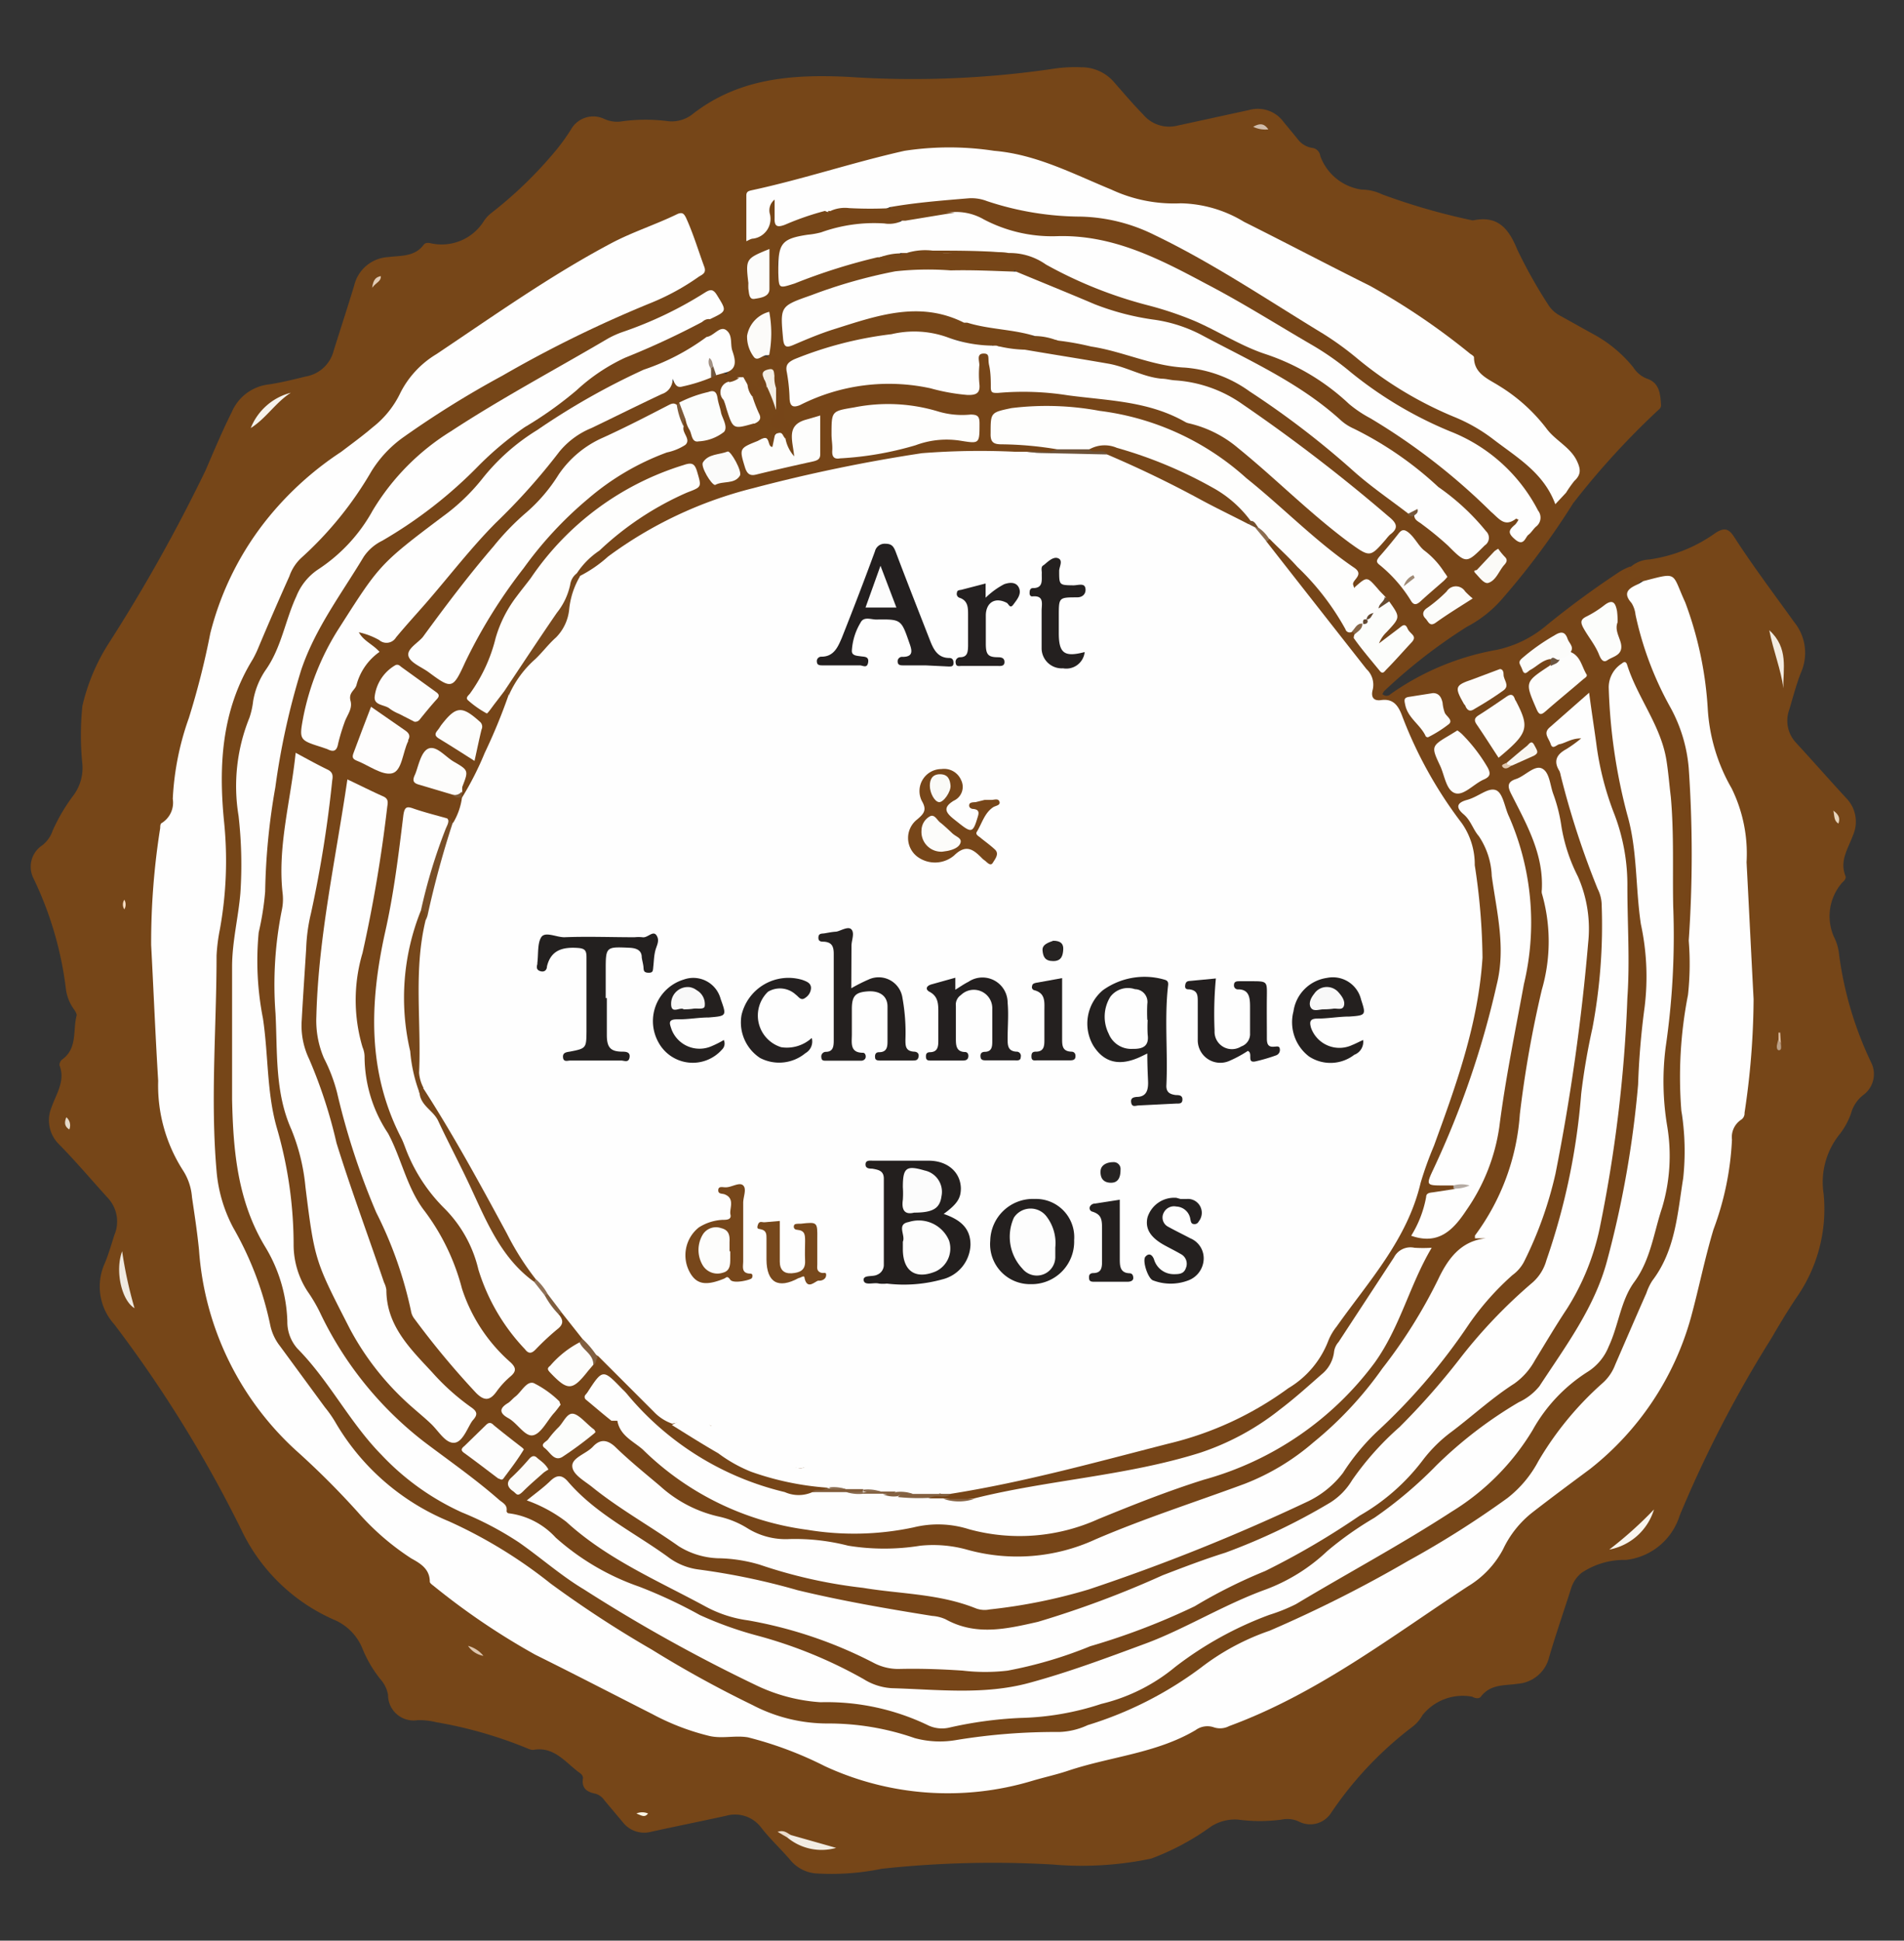 <svg xmlns="http://www.w3.org/2000/svg" viewBox="0 0 103.04 105"><rect x="0" y="0" width="103.04" height="105" fill="#333333" stroke="none"/><defs><style>.cls-1{fill:#764618;}.cls-2{fill:#764518;}.cls-3{fill:#fefefe;}.cls-4{fill:#fdfdfc;}.cls-5{fill:#fcfcfb;}.cls-6{fill:#7a4615;}.cls-7{fill:#fcfbf9;}.cls-8{fill:#f0eae1;}.cls-9{fill:#f3ece2;}.cls-10{fill:#f6f3ec;}.cls-11{fill:#f2ece3;}.cls-12{fill:#f9f5ee;}.cls-13{fill:#f4efe5;}.cls-14{fill:#d0bcaa;}.cls-15{fill:#dec6ae;}.cls-16{fill:#e8d5bc;}.cls-17{fill:#e4d9ca;}.cls-18{fill:#e3cdb7;}.cls-19{fill:#baa087;}.cls-20{fill:#fcf6e6;}.cls-21{fill:#eadbca;}.cls-22{fill:#e2c2a6;}.cls-23{fill:#fae0c6;}.cls-24{fill:#fefefd;}.cls-25{fill:#fdfdfd;}.cls-26{fill:#fefdfd;}.cls-27{fill:#fcfdfb;}.cls-28{fill:#fcfdfc;}.cls-29{fill:#fdfcfb;}.cls-30{fill:#78491d;}.cls-31{fill:#fcfcfa;}.cls-32{fill:#fbfbfa;}.cls-33{fill:#784e27;}.cls-34{fill:#fbfaf7;}.cls-35{fill:#f9f6f1;}.cls-36{fill:#6d5238;}.cls-37{fill:#846141;}.cls-38{fill:#815f40;}.cls-39{fill:#805b39;}.cls-40{fill:#7f5d3e;}.cls-41{fill:#7d5937;}.cls-42{fill:#8b6d51;}.cls-43{fill:#866546;}.cls-44{fill:#b5aba3;}.cls-45{fill:#6d5641;}.cls-46{fill:#664b31;}.cls-47{fill:#76583c;}.cls-48{fill:#71563d;}.cls-49{fill:#dfc6ad;}.cls-50{fill:#7c5734;}.cls-51{fill:#a29183;}.cls-52{fill:#231f1e;}.cls-53{fill:#231f1f;}.cls-54{fill:#24201f;}.cls-55{fill:#23201f;}.cls-56{fill:#774619;}.cls-57{fill:#77471b;}.cls-58{fill:#242020;}.cls-59{fill:#764619;}.cls-60{fill:#77481c;}.cls-61{fill:#76471b;}.cls-62{fill:#262322;}.cls-63{fill:#8f7157;}.cls-64{fill:#74502e;}.cls-65{fill:#846242;}.cls-66{fill:#8a6b4f;}.cls-67{fill:#644a32;}.cls-68{fill:#644a33;}.cls-69{fill:#9f8974;}.cls-70{fill:#fcfcfc;}.cls-71{fill:#fafaf7;}.cls-72{fill:#f8f8f8;}</style></defs><g id="Calque_3" data-name="Calque 3"><path class="cls-1" d="M88.26,30.66a1.66,1.66,0,0,1,1-.39,8.07,8.07,0,0,0,3.6-1.45c.47-.29.7-.22,1,.25,1,1.55,2.14,3.06,3.23,4.58a2.64,2.64,0,0,1,.37,2.75c-.25.63-.42,1.3-.63,2a1.74,1.74,0,0,0,.37,1.79c.92,1,1.8,2,2.72,3a1.82,1.82,0,0,1,.36,2c-.25.7-.74,1.37-.41,2.2.06.14-.07.27-.18.37a2.76,2.76,0,0,0-.45,2.91,2.73,2.73,0,0,1,.29,1,19.38,19.38,0,0,0,1.73,5.81,1.4,1.4,0,0,1-.43,1.77,1.9,1.9,0,0,0-.66,1,4,4,0,0,1-.59,1.09,4.13,4.13,0,0,0-.89,3.25,8.35,8.35,0,0,1-1.5,5.66c-.47.71-.91,1.44-1.34,2.18A64.72,64.72,0,0,0,90.9,82a3.45,3.45,0,0,1-2.9,2.4,4.15,4.15,0,0,0-2.41.7,1.75,1.75,0,0,0-.55.79c-.4,1.26-.84,2.52-1.21,3.79a1.89,1.89,0,0,1-1.69,1.42c-.7.11-1.47,0-2,.7-.1.13-.31.09-.47,0a2.79,2.79,0,0,0-2.69,1,2,2,0,0,1-.57.65A19.52,19.52,0,0,0,72,98.14a1.34,1.34,0,0,1-1.72.41,1.48,1.48,0,0,0-.92-.1,8.88,8.88,0,0,1-2.36,0,2.39,2.39,0,0,0-1.47.38,13.6,13.6,0,0,1-3.23,1.73,18.32,18.32,0,0,1-5.33.32,56,56,0,0,0-9.25.23,13.5,13.5,0,0,1-3.59.25,2,2,0,0,1-1.35-.71c-.51-.6-1.09-1.13-1.58-1.76a1.77,1.77,0,0,0-1.89-.65c-1.36.3-2.72.57-4.08.87a1.46,1.46,0,0,1-1.51-.5l-1-1.19a.9.9,0,0,0-.49-.37c-.46-.09-.77-.29-.68-.84,0-.19-.16-.27-.29-.37-.72-.56-1.32-1.36-2.41-1.16-.11,0-.24-.05-.35-.1a23.24,23.24,0,0,0-4.9-1.4,3.71,3.71,0,0,0-1-.11A1.38,1.38,0,0,1,21,91.7a1.7,1.7,0,0,0-.4-.83,6.59,6.59,0,0,1-1-1.71,2.85,2.85,0,0,0-1.54-1.53,10,10,0,0,1-5-4.86A68.58,68.58,0,0,0,6.19,71.66a3.05,3.05,0,0,1-.52-3.31c.21-.5.35-1,.52-1.53a1.87,1.87,0,0,0-.35-2c-.91-1-1.75-2-2.65-2.91a1.82,1.82,0,0,1-.4-2c.25-.73.76-1.42.43-2.27a.38.38,0,0,1,.15-.32c.84-.61.56-1.58.78-2.39,0-.1-.1-.26-.19-.38a2.4,2.4,0,0,1-.4-1.09A19,19,0,0,0,1.8,47.5a1.39,1.39,0,0,1,.48-1.76,1.67,1.67,0,0,0,.57-.8A9.8,9.8,0,0,1,4,43a2.5,2.5,0,0,0,.46-1.64,15.28,15.28,0,0,1,0-3.17,10.77,10.77,0,0,1,1.48-3.47,89.31,89.31,0,0,0,5.18-9.26c.46-1.07.91-2.14,1.43-3.18a2.48,2.48,0,0,1,2-1.48c.67-.1,1.34-.27,2-.43A1.88,1.88,0,0,0,18.05,19c.37-1.19.76-2.37,1.12-3.56A2,2,0,0,1,21,13.91c.68-.09,1.44,0,1.94-.68.09-.11.25-.1.41-.06A2.69,2.69,0,0,0,26.16,12a1.81,1.81,0,0,1,.41-.46,22.38,22.38,0,0,0,3.37-3.23,10.73,10.73,0,0,0,1-1.37,1.38,1.38,0,0,1,1.75-.51,1.67,1.67,0,0,0,1,.13,9.44,9.44,0,0,1,2.49,0,1.84,1.84,0,0,0,1.23-.33c2.52-2,5.42-2.22,8.5-2.07a52.25,52.25,0,0,0,11.24-.46,7.7,7.7,0,0,1,1.36-.06,2.32,2.32,0,0,1,1.81.84c.51.58,1,1.16,1.54,1.71a1.83,1.83,0,0,0,1.8.62l3.95-.86a1.72,1.72,0,0,1,1.84.63l.75.91A1.22,1.22,0,0,0,71,8a.5.5,0,0,1,.45.44,2.8,2.8,0,0,0,2.25,1.82,2.52,2.52,0,0,1,1.08.25,34.58,34.58,0,0,0,4.89,1.41h.07c1.32-.27,1.91.45,2.37,1.58a26.35,26.35,0,0,0,1.64,2.93,1.69,1.69,0,0,0,.66.64c.6.33,1.2.67,1.8,1a7.13,7.13,0,0,1,2.19,1.82,1.52,1.52,0,0,0,.71.59c.69.22.74.81.78,1.41a.29.29,0,0,1-.12.27,42.51,42.51,0,0,0-4.62,5.05.75.75,0,0,1-.44-.58.79.79,0,0,1,.15-.41c.15-.26.52-.44.43-.78a1.94,1.94,0,0,0-.67-1.1,10.37,10.37,0,0,1-1.41-1.4,9.35,9.35,0,0,0-1.93-1.67,3.59,3.59,0,0,1-1.76-1.78c0-.13-.18-.22-.3-.31a32.43,32.43,0,0,0-6-4C71,14.14,68.85,13,66.63,11.93a6.21,6.21,0,0,0-3.55-.72,3.89,3.89,0,0,1-1.93-.43c-1.28-.49-2.54-1-3.8-1.58a13.91,13.91,0,0,0-4.55-1,19.53,19.53,0,0,0-7.35,1c-1.42.45-2.88.8-4.34,1.11a.49.49,0,0,0-.45.51,10.67,10.67,0,0,1-.11,1.49c-.06.37.13.42.45.3a.78.78,0,0,0,.57-.79,1.92,1.92,0,0,1,.08-.86c.05-.12.14-.23.28-.2s.15.14.18.24a2,2,0,0,1,0,.24c.09.82.08.8.9.55.58-.18,1.11-.61,1.78-.45a8.83,8.83,0,0,0,3.07.36,1.44,1.44,0,0,1,.79.11.13.13,0,0,1,0,.21.61.61,0,0,1-.47.14,14.59,14.59,0,0,0-4.54.65l-.24,0a1.47,1.47,0,0,0-1.14,2.11c.1.3.31.22.5.16.54-.16,1.07-.34,1.6-.54a21.73,21.73,0,0,1,2.37-.75,1.08,1.08,0,0,1,.79,0,4.63,4.63,0,0,0,2,.38c1.57,0,3.14,0,4.71,0,.28,0,.65-.1.77.33-.17.35-.5.26-.76.26-1.35,0-2.7-.13-4-.14a13,13,0,0,0-3.93.59c-1.11.33-2.21.72-3.3,1.12a.71.71,0,0,0-.54.9c.22,1.19-.14,1.36,1.29.76a24.47,24.47,0,0,1,5-1.43,4.19,4.19,0,0,1,2.33.19,17.73,17.73,0,0,0,4,.92c.33,0,.72,0,.95.35-.17.31-.56.18-.78.39-.47.21-1-.06-1.46.25a2.37,2.37,0,0,1-1.58-.13A9,9,0,0,0,47,18.43a22.17,22.17,0,0,0-3.65,1c-.52.21-.8.47-.63,1.06a4.65,4.65,0,0,1,.06.75c0,.26.08.49.36.59.45.18.8.41.47,1a1.18,1.18,0,0,0-.57,1.38c0,.17.08.43-.12.49s-.35-.18-.44-.36a.74.74,0,0,1-.09-.6.84.84,0,0,0,0-1,.42.42,0,0,1-.08-.36,12.85,12.85,0,0,0-.2-2.39c0-.33-.26-.49-.48-.67-.16-.5,0-1-.08-1.53,0-.2,0-.52-.27-.55s-.35.23-.43.45a2.11,2.11,0,0,0-.22.64c0,.55.24.81.92,1,.69.38.59,1,.52,1.64-.24,0-.26,0-.36-.38s-.25-.21-.4,0a4.71,4.71,0,0,0-.29.48c-.23.21-.37-.2-.59-.08-.18-.05-.24-.21-.34-.34-.21-.29-.6-.07-.84-.28a1.9,1.9,0,0,0,.13-1.75c-.14-.45-.29-.62-.71-.32a.44.44,0,0,1-.41.09c-.41-.21-.34-.57-.29-.93a1.24,1.24,0,0,1,.56-.39c.32-.15.43-.35.23-.69s-.38-.47-.75-.25a34.85,34.85,0,0,1-4.79,2.25,31.18,31.18,0,0,0-3.42,1.93,63,63,0,0,0-7.16,4.53,7.13,7.13,0,0,0-1.72,1.95,13.38,13.38,0,0,1-4,4.47,1.83,1.83,0,0,0-.71.93,21.93,21.93,0,0,0-.83,2.22,8.47,8.47,0,0,1-1,2.19,3.83,3.83,0,0,0-.3.61,15.46,15.46,0,0,0-1,7.82A13.6,13.6,0,0,1,13,49.3a22.44,22.44,0,0,0-.31,3.84c0,2.27,0,4.54,0,6.8a20.16,20.16,0,0,0,.48,4.51,23.94,23.94,0,0,0,1.5,3.35,11,11,0,0,1,1,3.84,1.63,1.63,0,0,0,.29.94,21.5,21.5,0,0,0,1.5,1.92A9.88,9.88,0,0,1,19,76.61,4.19,4.19,0,0,0,20.21,78a1.85,1.85,0,0,1,.41.38,11,11,0,0,0,4.86,3.47,16,16,0,0,1,3.95,2.36A42.18,42.18,0,0,0,35.22,88a60.44,60.44,0,0,0,6,3.15,9,9,0,0,0,3.19.77,13.34,13.34,0,0,1,5.86,1.24,1.92,1.92,0,0,0,1.16.14,24.82,24.82,0,0,1,4.94-.53h.13c2.54-.55,5.07-1.09,7.17-2.81A14.21,14.21,0,0,1,68,87.53a32.07,32.07,0,0,0,5.16-2.62c2.18-1.25,4.36-2.51,6.42-4a9.74,9.74,0,0,0,2.58-2.58A17.41,17.41,0,0,1,84.69,75a5.85,5.85,0,0,1,1.07-.86,2.94,2.94,0,0,0,1.16-1.42,34.56,34.56,0,0,1,1.33-3.42A15.28,15.28,0,0,0,90,63.86,12.55,12.55,0,0,0,90,60.19a18.19,18.19,0,0,1,.2-5.21,14.83,14.83,0,0,0,.21-2.48c0-2.21,0-4.41,0-6.61A10.61,10.61,0,0,0,90.27,44a1.07,1.07,0,0,1,.12-.9.22.22,0,0,1,.28.06.94.94,0,0,1,.11.52v8.79a5.19,5.19,0,0,0,.11,1.18,0,0,0,0,0,0,0s0,0,0,0c.07-.3-.11-.53-.18-.8,0-3,0-6,0-9.06a1.62,1.62,0,0,0-.15-.78c.28-.36.49-.37.63,0a1.81,1.81,0,0,1,.08.73q0,3.11,0,6.21a1.52,1.52,0,0,0,.1.79,6.81,6.81,0,0,1,.07,2.84,29.09,29.09,0,0,0-.44,6c0,.44,0,.87.11,1.3a17.62,17.62,0,0,1-.64,6.66,2.58,2.58,0,0,1-.33.74,53.4,53.4,0,0,0-2.6,5.52,3.79,3.79,0,0,1-.95,1.37A15.36,15.36,0,0,0,83.49,79a10.19,10.19,0,0,1-3,3.07c-2.57,1.76-5.35,3.11-8,4.67-1.65,1-3.47,1.51-5.16,2.37a20,20,0,0,0-3.23,2,9.37,9.37,0,0,1-2.71,1.51,19.15,19.15,0,0,1-3.83,1.28c-.84.1-1.69,0-2.55.08-1.27.18-2.55.3-3.83.45a3.59,3.59,0,0,1-1.6-.14,15.92,15.92,0,0,0-4.9-.81,8.89,8.89,0,0,1-3.79-.89A100.11,100.11,0,0,1,30.76,86.7C29.63,86,28.7,85,27.57,84.31a22,22,0,0,0-3-1.61,17,17,0,0,1-5.54-4,2.25,2.25,0,0,1-.3-.39A59.38,59.38,0,0,0,15,73a3.19,3.19,0,0,1-.57-1.17,19.06,19.06,0,0,0-2.07-5.47,6.73,6.73,0,0,1-.83-2.72c0-.89-.13-1.78-.16-2.68-.1-3,.15-6,.14-9a20.63,20.63,0,0,1,.34-2.72,20.87,20.87,0,0,0,0-5.47,10.14,10.14,0,0,1,.05-2.86c.11-.72.22-1.44.34-2.16a7.87,7.87,0,0,1,1-2.66,44.33,44.33,0,0,0,2.11-4.59,5.27,5.27,0,0,1,1.18-1.73,12.47,12.47,0,0,0,2.57-3,12.94,12.94,0,0,1,4.82-4.67c2.77-1.73,5.7-3.17,8.58-4.71,1.12-.6,2.37-.9,3.49-1.5.55-.3,1.08-.63,1.62-.93a.54.54,0,0,0,.28-.73c-.22-.7-.49-1.37-.76-2-.14-.34-.33-.43-.68-.28A31,31,0,0,0,31,14.5c-2.18,1.42-4.38,2.8-6.53,4.26a7.73,7.73,0,0,0-2.93,3.07,6.18,6.18,0,0,1-2,2,32.21,32.21,0,0,0-4.1,3.35,16,16,0,0,0-3.8,6.7,68.93,68.93,0,0,1-1.85,6.8,6.15,6.15,0,0,0-.25,1.91,2.79,2.79,0,0,1-.61,2,.67.67,0,0,0-.13.34,33.14,33.14,0,0,0-.49,6c.12,1.9.19,3.81.32,5.72A34.3,34.3,0,0,0,9,60.54a5.68,5.68,0,0,0,.9,2.36,5.81,5.81,0,0,1,.83,2.78c.16,1.37.36,2.72.57,4.08a16.1,16.1,0,0,0,2.12,5.29,13.5,13.5,0,0,0,2.87,3.42A42.48,42.48,0,0,1,20,82.28a8.32,8.32,0,0,0,1.84,1.56,3.46,3.46,0,0,1,1.63,1.66c.08.26.37.38.58.55C27,88.56,30.54,90.14,34,91.86a31.46,31.46,0,0,0,3.1,1.48,6.14,6.14,0,0,0,2.62.45,6.49,6.49,0,0,1,2.83.66c1.35.54,2.65,1.19,4,1.65a17.73,17.73,0,0,0,4.17.69,20.87,20.87,0,0,0,7.63-1.3,19.88,19.88,0,0,1,2.41-.64A10.66,10.66,0,0,0,64,93.71a2.7,2.7,0,0,1,1.8-.39,1.16,1.16,0,0,0,.66-.11,33.67,33.67,0,0,0,6.44-3.28c2-1.39,4.07-2.58,6-4a7,7,0,0,0,2.46-2.67,4.49,4.49,0,0,1,1.33-1.55c1.16-.94,2.39-1.81,3.56-2.74a16.35,16.35,0,0,0,3.54-4.31,14.16,14.16,0,0,0,1.73-4.38,51.34,51.34,0,0,1,1.63-6,6.6,6.6,0,0,0,.25-2,2.67,2.67,0,0,1,.58-1.91.64.64,0,0,0,.16-.41,34.59,34.59,0,0,0,.5-5.83c-.13-1.92-.2-3.85-.33-5.78-.08-1.24-.09-2.49-.28-3.72a6.19,6.19,0,0,0-1-2.67,8.12,8.12,0,0,1-.88-3.53,32,32,0,0,0-.75-4.55,18.57,18.57,0,0,0-.69-1.8c-.34-.79-.51-.88-1.34-.69a1.17,1.17,0,0,1-.49.07.85.85,0,0,1-.22-.09c-.21-.12-.47.26-.65-.08S88.34,30.92,88.26,30.66Z"/><path class="cls-2" d="M91.39,50.89c-.37-.1-.23-.4-.23-.62,0-2.29,0-4.59,0-6.88,0-.2.07-.46-.18-.54s-.22.18-.32.3H90.4c-.31-.15-.28-.44-.28-.7a8,8,0,0,0-1.23-4.14,17.16,17.16,0,0,1-.8-1.75c-.21-.45-.38-.47-.69-.07a1.38,1.38,0,0,0-.19,1,32.66,32.66,0,0,0,.92,6.22,18.11,18.11,0,0,1,.69,4.86A7.64,7.64,0,0,0,89,50.32a12.24,12.24,0,0,1,0,5.32,5.75,5.75,0,0,0-.19,1.3,36.71,36.71,0,0,1-1,8.15,20.7,20.7,0,0,1-1.25,4.69,34.82,34.82,0,0,1-3.19,5.35,2.36,2.36,0,0,1-.76.64A19.35,19.35,0,0,0,78.35,79c-1.87,2-4.19,3.32-6.27,5a16.59,16.59,0,0,1-4.93,2.74,3.71,3.71,0,0,0-.68.3A51,51,0,0,1,56.3,91.07a12.08,12.08,0,0,1-3.87.55c-1.41-.05-2.83.06-4.24-.13A3.86,3.86,0,0,1,46.72,91,25,25,0,0,0,41,88.68a19.41,19.41,0,0,1-3.79-1.42,30,30,0,0,0-3.53-1.56A12.26,12.26,0,0,1,30,83.39,5.23,5.23,0,0,0,27.55,82a.37.37,0,0,1-.29-.21,4.48,4.48,0,0,0-1.51-1.46,46.34,46.34,0,0,1-5.53-4.75,12.66,12.66,0,0,1-2.47-3.42,21,21,0,0,0-1.14-2.08A5.6,5.6,0,0,1,15.73,67a20.71,20.71,0,0,0-.79-5.54,20.52,20.52,0,0,1-.7-4.86A11.13,11.13,0,0,0,14,54.33a11,11,0,0,1,0-4.64,13.32,13.32,0,0,0,.25-2.6,43.3,43.3,0,0,1,.84-6.61,21.25,21.25,0,0,1,1.57-5.63,45.69,45.69,0,0,1,2.79-4.72,4.47,4.47,0,0,1,1.61-1.34A22.07,22.07,0,0,0,25,25.74a23.24,23.24,0,0,1,4.35-3.51c1.17-.7,2.1-1.72,3.26-2.41a14.84,14.84,0,0,1,2.93-1.39,8.37,8.37,0,0,0,1.62-.79c.24-.13.48-.35.8-.22.09,0,.28.08.22.15-.25.26.07.42.07.63s-.13.29-.26.38a7.77,7.77,0,0,1-2.07,1.15,21.48,21.48,0,0,0-3.81,1.82c-1.26.73-2.46,1.56-3.68,2.35A9.88,9.88,0,0,0,26,26.25a8.5,8.5,0,0,1-1.61,1.56c-1.1.8-2.08,1.78-3.24,2.53a5.9,5.9,0,0,0-1.62,2.1A19.56,19.56,0,0,0,17,37.33c-.19.7-.33,1.41-.49,2.12-.08.36.05.52.38.65,1.15.41,1.16.43,1.52-.74.18-.59.24-1.23.42-1.79a5,5,0,0,1,1.09-1.91c.37-.38.27-.57-.1-.82-.21-.14-.58-.32-.41-.6s.52,0,.77,0c.88.33.9.36,1.54-.35,1.08-1.19,2.1-2.46,3.16-3.69A32.4,32.4,0,0,1,28,27a9,9,0,0,0,1.56-1.85,5.53,5.53,0,0,1,2.27-2c1.26-.62,2.5-1.31,3.81-1.85.38-.15.52-.66.83-.65a4.43,4.43,0,0,0,1,0,8.45,8.45,0,0,0,.89-.3l.33-.14c.17-.07.34-.15.51,0,.33.15.8-.26,1,.28a.37.37,0,0,1-.22.12.61.61,0,0,0-.49.22.65.65,0,0,0-.21.83,6.05,6.05,0,0,1,.3.94c.09.44.31.55.71.35a.75.75,0,0,1,.55-.07c.16.29.43.53.43.9a.86.86,0,0,1-.6.4c-.43.13-.47.38-.33.77s.24.68.77.54c.81-.2,1.62-.4,2.44-.55a.65.65,0,0,0,.62-.77c0-.49,0-1,0-1.5.06,0-.1-.09,0-.05a.33.33,0,0,1-.52.12c-.11,0-.3,0-.32-.11s.29-.08.34-.29-.47-.07-.44-.39.29-.34.49-.42a10.69,10.69,0,0,1,7-.55,5.25,5.25,0,0,0,1.42.21c.47,0,.71-.14.66-.64a6.26,6.26,0,0,1,0-.75c0-.3,0-.71.39-.73s.42.38.43.69.07.62.11.93.19.42.5.39c1.72-.19,3.39.34,5.08.38a17.42,17.42,0,0,1,4.54,1.1A14.39,14.39,0,0,1,69.27,26c1.38,1.24,2.78,2.44,4.25,3.56.53.4.7.4,1.09-.11.8-1,1.11-.81-.12-1.77-1.81-1.4-3.43-3-5.35-4.29a20.88,20.88,0,0,1-2-1.35,6,6,0,0,0-3.58-1.26,10.1,10.1,0,0,1-2.66-.62,26.15,26.15,0,0,0-4.65-.89,1.29,1.29,0,0,1-.8-.29c-.06-.16,0-.3.15-.33.53-.12,1-.45,1.58-.34a27.59,27.59,0,0,1,4.73,1.05,10.25,10.25,0,0,0,2.51.44,4.94,4.94,0,0,1,2.46.79,31.29,31.29,0,0,1,4.5,3.11c1.5,1.48,3.26,2.62,4.84,4l.3.22A12,12,0,0,1,78.92,30c.18.26.38.23.62,0,1-.81,1-1.12.06-2a26.65,26.65,0,0,0-4.84-3.8c-2-1.12-3.67-2.72-5.71-3.76s-4.22-2.62-6.73-3a31.56,31.56,0,0,1-7.2-2.52c-.1,0-.19-.1-.16-.23-.07-.38-.38-.25-.6-.25H48.83A2.16,2.16,0,0,1,47.47,14a.38.38,0,0,1,.18-.13,1.07,1.07,0,0,1,1,.14.69.69,0,0,0,.42.1h.16c-.24,0-.54,0-.48-.37a.55.55,0,0,1,.42-.17h5.25a4.27,4.27,0,0,1,2.42.7,21.52,21.52,0,0,0,5.3,2.12,13,13,0,0,1,3.16,1.15c1.54.86,3.23,1.41,4.83,2.16a11.19,11.19,0,0,1,2.75,1.81,9.77,9.77,0,0,0,1.68,1.18,39.83,39.83,0,0,1,5.16,3.89,6.1,6.1,0,0,1,1.39,1.34c.14.22.34.22.6.16.53-.13.6,0,.42.47-.07.2-.17.41.07.54s.33-.1.46-.22c.66-.63.68-.75.23-1.55a9.18,9.18,0,0,0-4.65-3.88A22.07,22.07,0,0,1,72.69,20a25.85,25.85,0,0,0-3.63-2.3,73.32,73.32,0,0,0-7.53-4,10.24,10.24,0,0,0-3.65-.7,12.29,12.29,0,0,1-5-1.12,2.6,2.6,0,0,0-1.4-.26c-.59.05-1.18,0-1.77.09s-1.15.15-1.55-.4c.1-.34.39-.35.65-.38,1.1-.11,2.19-.23,3.28-.37a3.35,3.35,0,0,1,1.41.18,17.67,17.67,0,0,0,5.16.82,9.2,9.2,0,0,1,4.11,1.12c3.3,1.65,6.37,3.67,9.49,5.62a23.64,23.64,0,0,1,2,1.55,27.64,27.64,0,0,0,4.76,2.72,11.23,11.23,0,0,1,4.91,4c.27.44.53.1.79.11s.39.28.42.54a40.67,40.67,0,0,1-3.81,5.14,6.51,6.51,0,0,1-1.94,1.55A29,29,0,0,0,74.9,37.4s-.06.1-.09.15a.31.31,0,0,0,.45,0A14.24,14.24,0,0,1,81,35.16a6.12,6.12,0,0,0,2.7-1.33,48.29,48.29,0,0,1,4-2.93,3.85,3.85,0,0,1,.5-.24c.11,0,.27,0,.32.11s-.11.13-.2.17a.33.33,0,0,0-.19.38c.22.15.57-.49.72.09-.6.48-.49,1-.32,1.71A29.46,29.46,0,0,0,90.8,38.8a9.27,9.27,0,0,1,.8,3.49c.09,1.72.08,3.45.11,5.17,0,1-.15,1.94-.14,2.92A.58.58,0,0,1,91.39,50.89Z"/><path class="cls-3" d="M91.39,50.89a67.56,67.56,0,0,0,0-9.33,8.22,8.22,0,0,0-1-3.3,18,18,0,0,1-1.88-5,1.48,1.48,0,0,0-.22-.64c-.49-.55-.14-.79.33-1,.11-.05.21-.12.32-.18,1.9-.49,1.51-.48,2.26,1.15a19.69,19.69,0,0,1,1.22,5.77,9.76,9.76,0,0,0,1.29,4.29,8,8,0,0,1,.81,4c.13,2.47.25,4.94.38,7.41a42.15,42.15,0,0,1-.49,6.15.41.41,0,0,1-.18.37,1.13,1.13,0,0,0-.5,1.08,15.91,15.91,0,0,1-1,4.86c-.47,1.56-.79,3.18-1.22,4.76a15.8,15.8,0,0,1-5.46,8.2C85,80.26,84,81,82.93,81.83a5.53,5.53,0,0,0-1.59,2,5.16,5.16,0,0,1-1.9,2c-4.18,2.74-8.16,5.81-12.92,7.56a1.06,1.06,0,0,1-.82.07,1.08,1.08,0,0,0-1,.15c-2.13,1.26-4.62,1.43-6.91,2.2-.63.21-1.28.35-1.92.54a15.84,15.84,0,0,1-11.23-.79A20.11,20.11,0,0,0,40.48,94c-.7-.12-1.41.09-2.11-.08a13,13,0,0,1-3.07-1.18c-2.11-1.07-4.21-2.16-6.33-3.21a38.08,38.08,0,0,1-5.51-3.73c-.08-.06-.2-.15-.2-.22,0-.7-.53-1-1-1.26a13.85,13.85,0,0,1-2.9-2.51A44.12,44.12,0,0,0,16,78.46a16.22,16.22,0,0,1-5.23-10.83c-.1-1-.24-1.9-.38-2.85a3.1,3.1,0,0,0-.49-1.46,8.5,8.5,0,0,1-1.34-4.84c-.15-2.45-.25-4.9-.38-7.35a39.43,39.43,0,0,1,.49-6.33c0-.1,0-.24.1-.28a1.3,1.3,0,0,0,.58-1.3,15.15,15.15,0,0,1,.87-4.37,42.64,42.64,0,0,0,1.16-4.58,16.19,16.19,0,0,1,3.2-6.34,17.38,17.38,0,0,1,3.88-3.48c.58-.44,1.17-.87,1.72-1.34a5.19,5.19,0,0,0,1.5-1.88,5.16,5.16,0,0,1,1.94-2.07c3.11-2.08,6.16-4.25,9.46-6,1.15-.61,2.39-1,3.58-1.58.28-.12.36,0,.46.19.4.87.67,1.79,1,2.68.11.33-.11.4-.3.52a12.83,12.83,0,0,1-2.62,1.43,65.54,65.54,0,0,0-8,3.92,52.6,52.6,0,0,0-5.39,3.35A6.39,6.39,0,0,0,20.1,25.5a19.42,19.42,0,0,1-3.79,4.68,2.44,2.44,0,0,0-.65,1C15.09,32.45,14.53,33.74,14,35a5.86,5.86,0,0,1-.32.67c-1.69,2.74-1.86,5.74-1.55,8.83a20.74,20.74,0,0,1-.23,5.78,9.67,9.67,0,0,0-.18,1.42c0,3.88-.34,7.77,0,11.66a7.9,7.9,0,0,0,.91,3.08,17.88,17.88,0,0,1,2,5.28,2.75,2.75,0,0,0,.53,1.12l2.43,3.31a6.41,6.41,0,0,1,.6.87,12.73,12.73,0,0,0,6.1,5.29,25.92,25.92,0,0,1,5.51,3.37,59.67,59.67,0,0,0,5.47,3.57,60.33,60.33,0,0,0,5.45,3,8.76,8.76,0,0,0,4.07,1,14.16,14.16,0,0,1,4.71.79,5.18,5.18,0,0,0,2.28.1,32.87,32.87,0,0,1,5.52-.43,3.92,3.92,0,0,0,1.56-.37,20,20,0,0,0,6.13-3.11,13,13,0,0,1,3.72-2,70.16,70.16,0,0,0,7.5-3.78,51.46,51.46,0,0,0,5.36-3.39,6.2,6.2,0,0,0,1.68-2,17.42,17.42,0,0,1,3.47-4.22,2.51,2.51,0,0,0,.69-1c.56-1.29,1.12-2.59,1.69-3.88a3,3,0,0,1,.32-.67c1.25-1.64,1.36-3.62,1.67-5.54a13.6,13.6,0,0,0-.1-3.66,23.07,23.07,0,0,1,.36-6.26A15.54,15.54,0,0,0,91.39,50.89Z"/><path class="cls-3" d="M38,17.42a43.49,43.49,0,0,1-4.16,1.93,10.09,10.09,0,0,0-2.63,1.76,20.45,20.45,0,0,1-2.81,2,17.45,17.45,0,0,0-2.48,2.07,24.37,24.37,0,0,1-5.24,4.08,2.55,2.55,0,0,0-1,.87c-1.2,2-2.64,3.89-3.39,6.15A39.37,39.37,0,0,0,14.9,42.6a35.56,35.56,0,0,0-.55,5.64A15.29,15.29,0,0,1,14,50.45a16.12,16.12,0,0,0,.23,4.65c.3,2,.2,4,.75,5.92a22.64,22.64,0,0,1,.91,6.39,4.63,4.63,0,0,0,.76,2.47A8.43,8.43,0,0,1,17.31,71a19.3,19.3,0,0,0,5.63,7C24.26,79,25.7,80,27,81.14c.18.16.45.26.42.58a.13.13,0,0,0,.13.16,4.13,4.13,0,0,1,2.52,1.31,13.37,13.37,0,0,0,4.53,2.66,26.28,26.28,0,0,1,3.27,1.53A19.79,19.79,0,0,0,41,88.5a24.76,24.76,0,0,1,5.74,2.35,3.21,3.21,0,0,0,1.52.49c2.49.07,5,.38,7.45-.29,2.14-.58,4.22-1.36,6.3-2.13s4.23-2.1,6.46-2.91a9.83,9.83,0,0,0,3.36-2.09,18.3,18.3,0,0,1,2.55-1.8,22.8,22.8,0,0,0,3.37-2.85,23,23,0,0,1,4.44-3.4A3.13,3.13,0,0,0,83.31,75c1.42-2.17,3-4.27,3.67-6.82a54.79,54.79,0,0,0,1.67-9.5A41.52,41.52,0,0,1,89,54.51,13.42,13.42,0,0,0,88.8,50c-.3-2-.18-4-.74-5.93a30.18,30.18,0,0,1-1-6.88,1.53,1.53,0,0,1,.71-1.29c.11-.1.22-.12.28.05.56,1.79,1.82,3.28,2.13,5.16.11.68.16,1.36.24,2,.18,2,.09,4,.13,5.92a41.57,41.57,0,0,1-.41,7.64,14.64,14.64,0,0,0,.08,4.23,9.77,9.77,0,0,1-.27,4.44c-.45,1.34-.61,2.78-1.49,4-.75,1-.86,2.36-1.4,3.51a2.87,2.87,0,0,1-1.12,1.36,8.79,8.79,0,0,0-3,3.17,13.1,13.1,0,0,1-4.38,4.41c-2.74,1.78-5.62,3.32-8.42,5a9.42,9.42,0,0,1-1.44.58,19.25,19.25,0,0,0-5.1,2.82,9.86,9.86,0,0,1-4,2,15,15,0,0,1-4.38.76,21.54,21.54,0,0,0-3.88.53,1.75,1.75,0,0,1-1.09-.12,12.63,12.63,0,0,0-5.85-1.26A9.45,9.45,0,0,1,41,91.22,86.35,86.35,0,0,1,31.61,86c-1.24-.74-2.34-1.72-3.53-2.55A17.61,17.61,0,0,0,25,81.83a13.8,13.8,0,0,1-4.36-3.12c-1.73-1.76-2.82-4-4.54-5.74a2.17,2.17,0,0,1-.55-1.48,8.22,8.22,0,0,0-1.18-4c-1.52-2.49-1.75-5.24-1.81-8,0-2.39,0-4.79,0-7.18,0-1.36.34-2.67.45-4a23.25,23.25,0,0,0-.1-4.17,9.85,9.85,0,0,1,.59-5.31,4.37,4.37,0,0,0,.2-.9,4.2,4.2,0,0,1,.67-1.67c.86-1.21,1.06-2.69,1.67-4a3.16,3.16,0,0,1,1.19-1.46,9,9,0,0,0,2.94-3.18,12.79,12.79,0,0,1,4.24-4.29c2.75-1.8,5.65-3.34,8.47-5a5,5,0,0,1,.85-.38,20.89,20.89,0,0,0,4.42-2.12c.26-.16.43-.22.64.12.55.89.57.87-.37,1.32C38.23,17.24,38.09,17.34,38,17.42Z"/><path class="cls-3" d="M84.75,26.66l-.58.62c-.62-1.67-2-2.48-3.29-3.46a9.13,9.13,0,0,0-2.2-1.27,20.46,20.46,0,0,1-5.26-3.18,16.66,16.66,0,0,0-1.81-1.31c-3-1.82-5.94-3.81-9.12-5.34a9.43,9.43,0,0,0-4-1,16.25,16.25,0,0,1-5.08-.84,2.3,2.3,0,0,0-1-.15c-1.43.12-2.86.23-4.27.48a2.67,2.67,0,0,1-1.56.26,7.67,7.67,0,0,0-1.73,0,.36.36,0,0,1-.2-.06,15,15,0,0,0-2.17.75c-.4.15-.58.11-.56-.36,0-.3,0-.61,0-1a.74.74,0,0,0-.25.8,1.08,1.08,0,0,1-.9,1.31c-.14,0-.27.1-.38.14V10.58c0-.23.14-.25.31-.29,2.78-.6,5.48-1.51,8.25-2.13a16.09,16.09,0,0,1,4.85,0c2.28.19,4.28,1.25,6.35,2.1A8,8,0,0,0,63.9,11a6.83,6.83,0,0,1,3.42,1c2.28,1.14,4.54,2.33,6.83,3.47a37.14,37.14,0,0,1,5.4,3.66c.08.06.22.13.22.21,0,.89.79,1.17,1.38,1.55a9.35,9.35,0,0,1,2.53,2.28c.47.65,1.27,1,1.64,1.73.23.47.26.77-.12,1.12A6.55,6.55,0,0,0,84.75,26.66Z"/><path class="cls-3" d="M55,14.7c1.42.59,2.83,1.16,4.24,1.76a14.05,14.05,0,0,0,3.24.84,7.91,7.91,0,0,1,2.48.79c2.61,1.4,5.34,2.6,7.57,4.62a2.72,2.72,0,0,0,.73.48,19,19,0,0,1,4.58,3.16,12.47,12.47,0,0,1,2.58,2.39.49.49,0,0,1-.07.77c-1,1-1,1-2,0a17.21,17.21,0,0,0-1.39-1.14c-.15-.13-.38-.2-.42-.43s-.24,0-.3-.13c-1-.77-2.05-1.48-3-2.33a46.84,46.84,0,0,0-5.61-4.3,6.89,6.89,0,0,0-3.5-1.29c-1.76-.08-3.36-.88-5.08-1.14a14.9,14.9,0,0,0-1.77-.32c-.39-.11-.81,0-1.2-.18L56,18.18c-1.19-.37-2.46-.35-3.65-.72-.06,0-.13,0-.18,0-2.42-1.22-4.74-.37-7.06.36-.73.23-1.44.53-2.14.83-.37.16-.54.18-.59-.31-.16-1.78-.18-1.77,1.53-2.37a27.63,27.63,0,0,1,4.54-1.29,16.38,16.38,0,0,1,3-.05C52.63,14.6,53.8,14.66,55,14.7Z"/><path class="cls-3" d="M51.64,11.47a3,3,0,0,1,1.6.4,7.92,7.92,0,0,0,3.91.91c3.05-.11,5.6,1.23,8.15,2.59,1.92,1,3.77,2.17,5.66,3.27a15,15,0,0,1,2.14,1.5,21.51,21.51,0,0,0,5.38,3.2,9.07,9.07,0,0,1,4.76,4.29.61.61,0,0,1-.11.86c-.15.13-.26.33-.42.45s-.24.64-.7.26-.35-.53,0-.83a1.3,1.3,0,0,0,.17-.26c-.06,0-.12-.06-.13-.05-.63.49-.92,0-1.36-.37a34.16,34.16,0,0,0-6.53-5.06A6.61,6.61,0,0,1,73,21.85a12.19,12.19,0,0,0-4.51-2.69c-1.34-.44-2.54-1.23-3.83-1.79a18.8,18.8,0,0,0-2.53-.85,23.41,23.41,0,0,1-5.53-2.21,3.38,3.38,0,0,0-2-.62c-1.17-.12-2.35,0-3.52,0a11.59,11.59,0,0,0-2,0l-.34,0c-.35.24-.77.1-1.14.23h-.06l-.05,0A31.9,31.9,0,0,0,43,15.34c-.86.27-.85.29-.88-.59v-.18c0-1.4.19-1.66,1.59-1.87a4.28,4.28,0,0,0,.73-.13,8.48,8.48,0,0,1,3.42-.48,1.62,1.62,0,0,0,.92-.12A.37.37,0,0,1,49,11.8,19.29,19.29,0,0,1,51.64,11.47Z"/><path class="cls-3" d="M55.46,18.92c1.52.26,3,.49,4.54.76,1,.18,1.86.72,2.87.81.25,0,.49.08.74.09a7.12,7.12,0,0,1,3.63,1.29,91.17,91.17,0,0,1,7.89,6.06c.45.36.6.63.09,1a2.41,2.41,0,0,0-.21.24c-.87,1-.86,1-2,.18-2.12-1.57-4-3.48-6-5.1a6.29,6.29,0,0,0-2.69-1.35.67.67,0,0,1-.18-.07c-2-1.14-4.18-1.15-6.34-1.44A15.47,15.47,0,0,0,54,21.26c-.28,0-.38,0-.38-.31s0-.79-.09-1.18.07-.65-.31-.64-.22.38-.22.62a5.46,5.46,0,0,0,0,1c.07.54-.19.63-.64.62a10.7,10.7,0,0,1-2-.36,10.62,10.62,0,0,0-7.07.91c-.35.14-.54.09-.56-.36a9.3,9.3,0,0,0-.16-1.48c-.06-.36.11-.49.41-.64a20.34,20.34,0,0,1,5.27-1.36,5.34,5.34,0,0,1,3,.16,7.27,7.27,0,0,0,2.49.46A.39.39,0,0,1,54,18.6,3.21,3.21,0,0,1,55.46,18.92Z"/><path class="cls-3" d="M39.21,20.17l-.45.13c-.18-.09-.18-.28-.24-.44s0-.18-.11-.27a4.28,4.28,0,0,1,.14.43.37.37,0,0,1-.07.41,8.88,8.88,0,0,1-1.54.48c-.31.09-.4-.09-.54-.42a.84.84,0,0,1-.58.83c-1.28.6-2.54,1.23-3.81,1.84a4.39,4.39,0,0,0-1.74,1.28,34,34,0,0,1-3.44,3.85c-1.34,1.35-2.51,2.88-3.76,4.32-.55.63-1.11,1.24-1.64,1.88a.6.6,0,0,1-.91.14,4,4,0,0,0-1.1-.42c.25.47.76.65,1.12,1.06a3.18,3.18,0,0,0-1.25,1.8c-.08.28-.44.4-.32.85s-.2.78-.33,1.18a10.54,10.54,0,0,0-.34,1.13c-.07.4-.24.48-.59.3l-.29-.1c-1.23-.39-1.24-.39-1-1.67a13.94,13.94,0,0,1,1.85-4.65c2.26-3.54,2.23-3.56,5.7-6.17a10.92,10.92,0,0,0,2.1-2,11.36,11.36,0,0,1,3-2.67A38.47,38.47,0,0,1,34.84,20a12.23,12.23,0,0,0,3.4-1.77c.4-.05.72-.63,1.07-.36s.2.73.32,1.1S40,20,39.21,20.17Z"/><path class="cls-4" d="M43.64,22.7l.75-.22c0,.73,0,1.41,0,2.09,0,.26-.13.33-.36.39-1,.22-2.06.46-3.08.71-.33.09-.5,0-.62-.34C40,24.26,40,24.26,41,23.86l.27-.14c.26-.08.56,0,.78-.31s.37-.05.45.2v.08a2,2,0,0,0,.48,1C42.9,23.83,42.52,23,43.64,22.7Z"/><path class="cls-4" d="M40.83,22.92h-.06c-1.1.31-1.1.31-1.46-.82a3.53,3.53,0,0,0-.15-.46.59.59,0,0,1,.33-1,1.12,1.12,0,0,1,.55-.23h.19l.23.41c.24.14.27.41.39.62s.25.53.33.81S41.23,22.86,40.83,22.92Z"/><path class="cls-5" d="M41.64,13.47c0,.75,0,1.46,0,2.17,0,.43-.51.48-.81.53s-.29-.31-.33-.54a3,3,0,0,1,0-.31C40.35,14,40.35,14,41.64,13.47Z"/><path class="cls-6" d="M90.9,43.65V53c.23.2,0,.55.25.75,0,.18,0,.37-.1.59a2.07,2.07,0,0,1-.41-1.17c0-3.18,0-6.35,0-9.53A.17.17,0,0,1,90.9,43.65Z"/><path class="cls-7" d="M41.48,19.22c-.23,0-.47.33-.67.11a1.82,1.82,0,0,1-.38-1.16,1.62,1.62,0,0,1,1.2-1.3,6.24,6.24,0,0,1,0,2.32A.11.11,0,0,1,41.48,19.22Z"/><path class="cls-2" d="M41.48,19.22l.13,0a.51.51,0,0,1,.58.51c0,.73.41,1.37.31,2.11,0,.35-.22.77.23,1.07.07.05.2.65-.26.81h0a.45.45,0,0,0-.44-.4c-.55-.09-.7-.52-.29-.87a.76.76,0,0,0,.18-1.08A.36.36,0,0,1,42,21,1.89,1.89,0,0,0,41.48,19.22Z"/><path class="cls-2" d="M49,11.94l-.21,0a17.52,17.52,0,0,0-2,0c-.66.06-1.22-.34-1.86-.31,0,0-.08-.13-.12-.2a.09.09,0,0,1,.11,0,12,12,0,0,1,3.92.15C48.94,11.63,49.08,11.72,49,11.94Z"/><path class="cls-8" d="M6.61,67.7a22.62,22.62,0,0,0,.67,3.08C6.57,70.35,6.22,68.75,6.61,67.7Z"/><path class="cls-9" d="M96.51,37.24c-.12-1-.54-2-.76-3.14C96.81,35.06,96.49,36.2,96.51,37.24Z"/><path class="cls-10" d="M15.74,21.25c-.82.52-1.34,1.39-2.17,1.91A3.19,3.19,0,0,1,15.74,21.25Z"/><path class="cls-11" d="M42.78,99.28l2.47.7a2.89,2.89,0,0,1-2.64-.56C42.6,99.29,42.64,99.23,42.78,99.28Z"/><path class="cls-12" d="M89.51,81.67a3.13,3.13,0,0,1-2.42,2.17A21.19,21.19,0,0,0,89.51,81.67Z"/><path class="cls-13" d="M42,21l0,.34c.15.29.25.71,0,.82s-.28-.36-.38-.59-.11-.31-.16-.47a1,1,0,0,1-.13-.65c-.14-.3,0-.41.29-.47s.26.18.29.35A1.69,1.69,0,0,0,42,21Z"/><path class="cls-2" d="M53.91,18.7h-.2c.08-.37.38-.23.59-.24s.61,0,.91,0l0,.11c0,.27-.25.22-.43.2A3.56,3.56,0,0,1,53.91,18.7Z"/><path class="cls-2" d="M40.71,21.45a1.16,1.16,0,0,1-.25-.59c0-.11,0-.31.11-.33s.15.14.18.24a.26.26,0,0,0,.23.17l.07.08C41.11,21.3,41.12,21.55,40.71,21.45Z"/><path class="cls-2" d="M41.28,20.42a.93.93,0,0,1,.21.51c.06.19.16.45-.07.52-.4.11-.23-.38-.44-.51C41,20.71,40.93,20.45,41.28,20.42Z"/><path class="cls-2" d="M55.21,18.44c.13-.45.51-.16.76-.26h0C55.9,18.8,55.53,18.54,55.21,18.44Z"/><path class="cls-2" d="M91.15,53.76c-.45-.13-.16-.5-.25-.75C91.36,53.14,91.07,53.51,91.15,53.76Z"/><path class="cls-14" d="M67.82,6.86c.41-.23.61-.15.82.14A1.5,1.5,0,0,1,67.82,6.86Z"/><path class="cls-15" d="M26.16,89.59a1.26,1.26,0,0,1-.83-.54A1.59,1.59,0,0,1,26.16,89.59Z"/><path class="cls-16" d="M99.22,43.86c.33.24.36.45.27.7C99.25,44.41,99.28,44.18,99.22,43.86Z"/><path class="cls-17" d="M3.75,61.11c-.27-.17-.27-.39-.16-.66A.57.57,0,0,1,3.75,61.11Z"/><path class="cls-18" d="M20.14,15.57c.06-.44.2-.58.47-.63C20.62,15.24,20.36,15.27,20.14,15.57Z"/><path class="cls-19" d="M96.38,56.49c0,.12.05.3-.08.33s-.15-.14-.14-.24a2,2,0,0,1,.09-.35C96.37,56.28,96.3,56.42,96.38,56.49Z"/><path class="cls-2" d="M90.9,43.65h-.25v-.5A.43.43,0,0,1,90.9,43.65Z"/><path class="cls-20" d="M34.44,98.12a.8.8,0,0,1,.63,0C34.89,98.36,34.72,98.23,34.44,98.12Z"/><path class="cls-21" d="M42.78,99.28l-.17.14-.53-.31C42.4,99,42.58,99.15,42.78,99.28Z"/><path class="cls-22" d="M96.38,56.49l-.13-.26,0-.36h.09Z"/><path class="cls-23" d="M6.73,49.2a.47.47,0,0,1,0-.52A.53.53,0,0,1,6.73,49.2Z"/><path class="cls-3" d="M31.52,72.44,30.38,71c-.41-.2-.58-.61-.87-.92s-.4-.55-.63-.8a17.22,17.22,0,0,1-2.15-3.56c-1.28-2.36-2.65-4.66-4-7a2,2,0,0,1-.24-1c0-2,0-3.94,0-5.91a9.32,9.32,0,0,1,.41-2c.41-1.43.71-2.89,1.11-4.32a1.55,1.55,0,0,1,.53-1A3.55,3.55,0,0,0,25,43.16h0a16.67,16.67,0,0,0,1.23-2.42,30.49,30.49,0,0,0,1.27-3.07,2.66,2.66,0,0,1,.94-1.76c.11-.09.2-.21.31-.3A5.47,5.47,0,0,0,30.86,32c0-.34.11-.72.53-.84a7,7,0,0,0,1.52-1.05,22.27,22.27,0,0,1,7.86-3.7,86.3,86.3,0,0,1,9.12-1.89,40.18,40.18,0,0,1,5-.08h.62a9.74,9.74,0,0,0,2.29-.06,15.54,15.54,0,0,1,1.93,0,44.11,44.11,0,0,1,5.73,2.72c.68.36,1.37.69,2.05,1.05a4.3,4.3,0,0,1,.45.29,1.72,1.72,0,0,1,.57.85q2.7,3.45,5.42,6.91a1.16,1.16,0,0,1,.34,1.11c-.1.36,0,.63.45.57.63-.09.91.26,1.12.8a23,23,0,0,0,3.25,5.86,3.88,3.88,0,0,1,.7,2.27,34.79,34.79,0,0,1,.42,5C80,55.42,78.8,58.71,77.6,62a19.18,19.18,0,0,0-.72,2c-.72,3.07-2.81,5.32-4.55,7.78a3,3,0,0,0-.44.75,5.11,5.11,0,0,1-2.17,2.58,18.06,18.06,0,0,1-6.49,3c-3.91,1-7.78,2.08-11.76,2.71a1.51,1.51,0,0,1-.56,0c-.61-.24-.9-.83-1.33-1.26-.26-.28-.46-.52-.87-.44a1.08,1.08,0,0,1-.61-.11c-.38-.15-.63-.15-.82.31a.64.64,0,0,1-1,.11,2.35,2.35,0,0,0-1.89-.59c-.23,0-.42,0-.52.26s-.41.38-.77.32-.77-.17-1.14-.27a2.57,2.57,0,0,0-1.1-.07,1.08,1.08,0,0,1-1.23-.6c-.31-.57-.55-1.17-1.33-1.4a3.8,3.8,0,0,0-1.92-.05,2.52,2.52,0,0,1-1-.65l-3-3A2,2,0,0,1,31.52,72.44Z"/><path class="cls-3" d="M28.51,81.18c.48-.39.9-.69,1.27-1.05s.64-.32.93,0c1.5,1.76,3.57,2.76,5.4,4.08a3.48,3.48,0,0,0,1.71.71,37.1,37.1,0,0,1,5.35,1.12c2.41.58,4.84,1,7.28,1.39a2.12,2.12,0,0,1,.72.18c1.64.91,3.29.53,5,.14a53.63,53.63,0,0,0,6.75-2.52c1.12-.43,2.24-.86,3.39-1.22A33.66,33.66,0,0,0,72,81.29a3.63,3.63,0,0,0,1.17-1.2,15.85,15.85,0,0,1,2.56-2.87,38.42,38.42,0,0,0,3.22-3.64,27.74,27.74,0,0,1,4-4.2,2.49,2.49,0,0,0,.74-1.2,36,36,0,0,0,1.88-9,35.77,35.77,0,0,1,.61-3.56,30,30,0,0,0,.5-6.63,2,2,0,0,0-.22-.9,45.88,45.88,0,0,1-2-6.14,1,1,0,0,0-.07-.24c-.34-.54-.14-.9.38-1.18a7.26,7.26,0,0,0,.8-.58c-.52,0-.81.23-1.14.31-.17,0-.4.34-.51,0s-.42-.58-.06-.9L86,37.48c.13,1,.26,1.82.38,2.69a16.17,16.17,0,0,0,1,3.92,10.72,10.72,0,0,1,.69,3.9c0,2,.14,4,0,6a75.7,75.7,0,0,1-1.5,12.47,13.21,13.21,0,0,1-1.77,4.35c-.61.92-1.17,1.87-1.74,2.8a3.72,3.72,0,0,1-1.11,1.25c-1.2.77-2.24,1.73-3.36,2.58A7.75,7.75,0,0,0,77,79a11.3,11.3,0,0,1-3.41,3,41.94,41.94,0,0,1-5.12,3,27.79,27.79,0,0,0-3.82,1.91A37,37,0,0,1,59,89.07a23,23,0,0,1-4.47,1.32,10.32,10.32,0,0,1-2.42,0c-1.17-.08-2.33-.12-3.49-.09A2.86,2.86,0,0,1,47.34,90a23.68,23.68,0,0,0-6.86-2.33,6.69,6.69,0,0,1-2.3-.75c-2.58-1.4-5.32-2.56-7.53-4.58A7.85,7.85,0,0,0,28.51,81.18Z"/><path class="cls-3" d="M80.42,67l-.6,0c0-.07,0-.12,0-.15a12.43,12.43,0,0,0,2.43-6.56,59.82,59.82,0,0,1,1.19-6.74,9.36,9.36,0,0,0,0-5.22.63.63,0,0,1,0-.19c.1-1.94-.83-3.55-1.66-5.19-.19-.38-.23-.64.26-.8s1-.77,1.41-.57.43.89.61,1.38a8.63,8.63,0,0,1,.44,1.75,9.28,9.28,0,0,0,.89,2.71,7,7,0,0,1,.56,3.57,114.11,114.11,0,0,1-1.77,12.51,20.89,20.89,0,0,1-1.66,4.68,2.09,2.09,0,0,1-.67.81,14.82,14.82,0,0,0-2.35,2.65,32.6,32.6,0,0,1-5,5.84,12,12,0,0,0-1.82,2.21,5.24,5.24,0,0,1-1.91,1.55A106.72,106.72,0,0,1,58.91,86a29.61,29.61,0,0,1-5.36,1.08,1.33,1.33,0,0,1-.74-.06c-2-.8-4.07-.77-6.11-1.11a26.66,26.66,0,0,1-5.58-1.25,8.27,8.27,0,0,0-2.27-.35,4.29,4.29,0,0,1-2.12-.65c-1.53-1.08-3.18-2-4.63-3.16-.43-.36-1.11-.7-1.13-1.17s.76-.67,1.12-1.06.74-.41,1.19,0c.77.75,1.61,1.43,2.44,2.13a7,7,0,0,0,3.16,1.65,4.92,4.92,0,0,1,1.56.63,3.92,3.92,0,0,0,2.31.59,11.55,11.55,0,0,1,3.15.36,12.21,12.21,0,0,0,3.91,0,6.83,6.83,0,0,1,2.47.2,10.11,10.11,0,0,0,7-.54c2.63-1.13,5.35-2,8.06-3a12.69,12.69,0,0,0,3.74-2.25,20,20,0,0,0,3.73-4,27.48,27.48,0,0,0,3-4.78C78.31,68.2,79,67.14,80.42,67Z"/><path class="cls-3" d="M50.35,81.07l.71,0a5.5,5.5,0,0,0,1.67,0c4-1,8.2-1.21,12.19-2.46a14,14,0,0,0,4.35-2.35c.78-.59,1.5-1.24,2.24-1.89a1.84,1.84,0,0,0,.69-1.26,1,1,0,0,1,.24-.5l3-4.58a1,1,0,0,1,1.1-.52,7.34,7.34,0,0,0,.94,0c-1.19,2-1.7,4.28-3.08,6.21a17.19,17.19,0,0,1-9.25,6.34c-1.94.61-3.83,1.36-5.71,2.13a10.35,10.35,0,0,1-7,.55,5.52,5.52,0,0,0-3-.1,15.44,15.44,0,0,1-5.75.13,15.6,15.6,0,0,1-8.9-4.34c-.51-.45-1.24-.75-1.38-1.56,0,0-.25,0-.32,0-.47-.37-.93-.77-1.39-1.15a.18.18,0,0,1,0-.27l.08-.1c.84-1.29.84-1.29,1.91-.18a2.81,2.81,0,0,1,.29.31,15.85,15.85,0,0,0,8.49,5.25,1.83,1.83,0,0,0,1.5,0,8.3,8.3,0,0,1,1.79-.12,2.62,2.62,0,0,0,1,.09,6.51,6.51,0,0,1,1.08,0,2.33,2.33,0,0,0,.83.08A5.24,5.24,0,0,1,50.35,81.07Z"/><path class="cls-3" d="M16,40.73c.65.35,1.19.65,1.75.92.27.14.27.34.23.57a64.43,64.43,0,0,1-1.15,7.19,9.44,9.44,0,0,0-.26,1.91c-.08,1.29-.17,2.57-.24,3.86a4.17,4.17,0,0,0,.4,2.12,26.17,26.17,0,0,1,1.48,4.54c.79,2.54,1.71,5,2.57,7.54a1.3,1.3,0,0,1,.13.41c0,1.93,1.28,3.17,2.47,4.45a12.44,12.44,0,0,0,2.13,1.91c.33.23.34.4.09.68s-.52,1.18-1,1.23-.84-.6-1.25-1-1-.86-1.49-1.33a14.93,14.93,0,0,1-2.93-3.84c-1.86-3.64-1.9-3.63-2.4-7.67a10.88,10.88,0,0,0-.77-3.13c-.89-2-.74-4.15-.85-6.26a20.51,20.51,0,0,1,.34-5.58,2.82,2.82,0,0,0,.05-.87C15,45.84,15.73,43.36,16,40.73Z"/><path class="cls-3" d="M18.8,42.17c.7.33,1.31.64,1.94.92.32.14.24.37.21.62a77,77,0,0,1-1.33,7.85,8.94,8.94,0,0,0,0,5.1,1.35,1.35,0,0,1,.11.55A7.54,7.54,0,0,0,21,61.32c.71,1.32,1,2.87,1.9,4.1A12,12,0,0,1,25,69.72a9,9,0,0,0,2.64,4c.29.28.31.47,0,.74a4.54,4.54,0,0,0-.76.82c-.35.49-.65.55-1.11.09a44.86,44.86,0,0,1-3.33-4,.92.92,0,0,1-.2-.45,21.88,21.88,0,0,0-1.88-5.32,39.07,39.07,0,0,1-2.12-6.49,8.92,8.92,0,0,0-.71-1.86A5.16,5.16,0,0,1,17.12,55C17.23,50.67,18.17,46.48,18.8,42.17Z"/><path class="cls-3" d="M30.24,71.12c.25.3.27.53-.08.8A13.72,13.72,0,0,0,29,73c-.21.22-.38.28-.59,0a10.86,10.86,0,0,1-2.52-4.31A6.92,6.92,0,0,0,24,65.33a9.11,9.11,0,0,1-2-3.06c-.09-.23-.17-.47-.28-.69C19.87,58,20,54.27,20.83,50.49c.48-2.11.74-4.25,1-6.39.07-.47.2-.48.58-.34.59.2,1.19.35,1.79.52.17.17.08.35,0,.52-.55,1.49-.94,3-1.36,4.55a12.12,12.12,0,0,0-.83,4.8,25.74,25.74,0,0,0,.75,5A22.83,22.83,0,0,1,25.07,63c.56,1.16,1.11,2.32,1.65,3.49A4.29,4.29,0,0,0,28,68.25a6.3,6.3,0,0,1,.93,1c.19.29.46.52.63.82A3.45,3.45,0,0,1,30.24,71.12Z"/><path class="cls-3" d="M78.66,64.14h-.5c-1,0-1,0-.56-.94A48.53,48.53,0,0,0,81,53.27c.5-2,0-3.92-.27-5.87a4.11,4.11,0,0,0-.7-2.16c-.32-.37-.43-.85-.82-1.18s-.44-.61.18-.78,1.11-.66,1.53-.54.5.93.74,1.43a14.32,14.32,0,0,1,.81,9.08c-.47,2.57-1,5.12-1.33,7.72a10.46,10.46,0,0,1-1.77,4.49c-.7,1.06-1.5,1.93-3,1.4a6,6,0,0,0,.81-2.1c0-.22.22-.23.38-.25l1.11-.17a1.58,1.58,0,0,1,.67-.17C79.09,64.16,78.87,64.31,78.66,64.14Z"/><path class="cls-24" d="M57.21,24.31a19.17,19.17,0,0,0-3-.27c-.43,0-.62-.1-.6-.6,0-1.13,0-1.12,1.13-1.36a15.58,15.58,0,0,1,4.77.15,14.52,14.52,0,0,1,7.94,3.64c2,1.6,3.74,3.42,5.84,4.85.57.39-.14.66-.06.92s.07.15.11.11c.64-.56.64-.56,1.21.09.13.16.28.3.42.45s-.07.44-.17.64a1.08,1.08,0,0,1-.38.32,1.9,1.9,0,0,0-.4.21,3.45,3.45,0,0,1-.26.28,1.36,1.36,0,0,1-.56.42.24.24,0,0,1-.39-.12,14,14,0,0,0-2.6-3.37c-.47-.53-1-1-1.49-1.5-.29-.12-.43-.42-.66-.6a1.63,1.63,0,0,0-.49-.37c-1.83-2.09-4.38-2.88-6.88-3.75a3.94,3.94,0,0,0-1.84,0C58.29,24.37,57.73,24.56,57.21,24.31Z"/><path class="cls-3" d="M37,23.07c-.12.35.42.69.09,1a2.93,2.93,0,0,1-1,.41A13.89,13.89,0,0,0,31.81,27a20.49,20.49,0,0,0-3.47,3.74,28,28,0,0,0-3.17,5.1c-.67,1.47-.73,1.45-2,.51-.38-.27-1-.51-1.07-.88s.51-.68.78-1c1.22-1.67,2.47-3.33,3.83-4.91A13.89,13.89,0,0,1,28.4,27.8a9,9,0,0,0,1.83-2.12,5.63,5.63,0,0,1,2.4-2c1.21-.55,2.39-1.16,3.57-1.77.18-.09.29-.11.43,0C37,22.22,36.88,22.68,37,23.07Z"/><path class="cls-24" d="M27.28,37.41l-.45.59c-.17.21-.44.62-.49.6a5.43,5.43,0,0,1-1-.7c-.17-.14,0-.26.09-.37a8.6,8.6,0,0,0,1.39-3,6.79,6.79,0,0,1,1.14-2.26c.26-.35.54-.69.77-1A15.47,15.47,0,0,1,37,25.16c.46-.16.6-.07.73.37.24.83.26.81-.55,1.12a16.52,16.52,0,0,0-4.74,3.14A4.33,4.33,0,0,0,31.23,31c-.51,2-1.83,3.53-3,5.14C27.93,36.57,27.77,37.12,27.28,37.41Z"/><path class="cls-24" d="M45,23.51c0-1.29,0-1.26,1.24-1.47a9.35,9.35,0,0,1,4.49.21,4.53,4.53,0,0,0,1.79.18c.39,0,.49.1.49.48,0,1.1,0,1.1-1,.94a4.78,4.78,0,0,0-2.46.24,17.71,17.71,0,0,1-4.09.71c-.33.06-.44-.1-.42-.42S45,23.8,45,23.51Z"/><path class="cls-3" d="M36.36,77.1A2,2,0,0,1,38.28,77c.17.14.25.23.45.07s.25,0,.32.16c.28.5.54,1,.84,1.5a.76.76,0,0,0,.93.27,3.77,3.77,0,0,1,1.79.22c.33.08,1,.59,1.17-.3a.29.29,0,0,1,.3-.19,3,3,0,0,1,2.18.58c.46.45.76.35,1-.28.09-.25.23-.35.47-.25a1.87,1.87,0,0,0,1.37.21c.17-.06.31.07.4.23.35.63,1,1,1.37,1.62a3.4,3.4,0,0,1-1.42.1,2.14,2.14,0,0,0-.94-.09,5.83,5.83,0,0,1-.84-.07,3.54,3.54,0,0,0-.92-.06,3.15,3.15,0,0,1-.92-.06,4.5,4.5,0,0,0-.9-.08.51.51,0,0,1-.18-.09,15.61,15.61,0,0,1-4.1-.86,7.85,7.85,0,0,1-1.78-1C38,78.13,37.18,77.61,36.36,77.1Z"/><path class="cls-25" d="M78.33,31.21a2.19,2.19,0,0,1-.2.22c-.42.37-.85.73-1.26,1.11-.2.18-.35.21-.49,0a7.61,7.61,0,0,0-1.75-2c-.18-.15-.11-.25,0-.4.37-.42.73-.85,1.07-1.29.17-.21.3-.21.51-.05.36.28.58.78.89,1a4.47,4.47,0,0,1,1.06,1.16A2.52,2.52,0,0,1,78.33,31.21Z"/><path class="cls-26" d="M20.08,38.24l1.86,1.29c.2.14.28.29.15.51l0,.06c-.3.6-.33,1.61-.87,1.74s-1.28-.44-1.93-.69c-.24-.1-.23-.22-.15-.43C19.44,39.92,19.74,39.11,20.08,38.24Z"/><path class="cls-25" d="M22.43,39.05l-.84-.43a2.3,2.3,0,0,1-.49-.27c-.27-.24-.9-.16-.82-.69A2.27,2.27,0,0,1,21.38,36c.14-.08.24,0,.33.08l1.87,1.35c.15.11.24.2.07.39-.32.35-.62.72-.92,1.09A.31.31,0,0,1,22.43,39.05Z"/><path class="cls-27" d="M74.34,33.16l.27-.24c.21-.09.26-.43.57-.38.61.86.61.86-.14,1.66a1.68,1.68,0,0,0-.41.61L75.7,34c.15-.11.33-.33.47,0s.57.39.21.77-.9,1-1.35,1.45c-.1.1-.19.28-.35.09-.48-.59-1-1.19-1.42-1.79,0,0,0-.14.06-.22.05-.25.25-.39.42-.56a2.27,2.27,0,0,1,.28-.26A1.67,1.67,0,0,1,74.34,33.16Z"/><path class="cls-25" d="M78.87,39.52a2.23,2.23,0,0,1,.24.19,8.91,8.91,0,0,1,1.4,1.82c.18.34.13.5-.22.65-.54.24-1.09.9-1.56.73s-.55-.95-.79-1.47c-.5-1.06-.49-1.07.54-1.68Z"/><path class="cls-25" d="M28.35,78.42C28,79,27.61,79.5,27.24,80c-.09.12-.19,0-.27,0-.61-.46-1.22-.93-1.84-1.38-.19-.13-.19-.23,0-.38l1.16-1.13c.14-.14.26-.18.43,0,.5.41,1,.8,1.52,1.2A.66.66,0,0,1,28.35,78.42Z"/><path class="cls-4" d="M85,35.28c.54.22.6.79.86,1.21.07.11-.11.2-.2.28-.66.57-1.34,1.12-2,1.7-.25.22-.36.24-.51-.11-.63-1.46-.64-1.45.71-2.34a2.51,2.51,0,0,1,.47-.45A1.78,1.78,0,0,1,85,35.28Z"/><path class="cls-4" d="M81.1,41c-.4-.61-.78-1.21-1.19-1.81-.15-.22-.11-.35.11-.49.51-.32,1-.66,1.5-1,.21-.15.37-.16.46.12a.39.39,0,0,0,.06.11C82.79,39.38,82.71,39.66,81.1,41Z"/><path class="cls-25" d="M30.34,76c-.13.17-.25.34-.39.49-.36.42-.69,1.1-1.12,1.17S28,77,27.51,76.73s-.51-.53,0-.83c.13-.09.24-.23.37-.33.34-.26.61-.86,1-.74a5.47,5.47,0,0,1,1.4,1C30.28,75.86,30.3,75.92,30.34,76Z"/><path class="cls-4" d="M24.51,43l-1.78-.53c-.31-.08-.45-.18-.28-.54s.31-1.26.74-1.43.9.43,1.35.7c.83.48.82.49.48,1.37a1,1,0,0,0,0,.25C24.91,43.13,24.72,43.12,24.51,43Z"/><path class="cls-28" d="M36.76,21.78a6.7,6.7,0,0,1,1.57-.57c.32-.12.45,0,.5.32s.14.52.19.79.4.78.16,1.05a2.43,2.43,0,0,1-1.37.51c-.39.08-.36-.4-.5-.63a1.56,1.56,0,0,1-.21-.56A1.23,1.23,0,0,1,36.76,21.78Z"/><path class="cls-27" d="M87.54,33.67c-.16.41.09.77.18,1.14.14.65-.43.7-.73.91s-.42-.24-.5-.41c-.22-.49-.56-.89-.81-1.35-.14-.27-.16-.43.15-.59a5.71,5.71,0,0,0,1-.63c.47-.36.6-.09.68.32A4.17,4.17,0,0,1,87.54,33.67Z"/><path class="cls-4" d="M25.68,41.17c-.69-.44-1.3-.83-1.91-1.2-.2-.12-.27-.23-.11-.43s.16-.24.25-.35c.78-1,1.1-1,2.05-.15a.35.35,0,0,1,.1.43C25.93,40,25.82,40.54,25.68,41.17Z"/><path class="cls-4" d="M77.55,37.5c.33,0,.46.24.52.53a2.1,2.1,0,0,0,.12.54c.09.19.45.39.23.6a6.66,6.66,0,0,1-1.14.72s-.12,0-.14-.09c-.29-.6-.94-.95-1.09-1.65-.06-.28-.09-.41.23-.45Z"/><path class="cls-27" d="M32.23,77.48a.83.83,0,0,1-.14.13,19.65,19.65,0,0,1-1.66,1.22c-.44.26-.67-.27-.95-.48s.08-.34.18-.47a5.2,5.2,0,0,1,.57-.66c.26-.26.45-.77.78-.73s.74.56,1.12.84C32.18,77.36,32.2,77.43,32.23,77.48Z"/><path class="cls-4" d="M32.11,73.84l-.28.33c-.86,1.09-1.1,1.1-2.06.09-.12-.13-.19-.22,0-.36a5.38,5.38,0,0,1,1.63-1.29C31.78,72.92,32.26,73.19,32.11,73.84Z"/><path class="cls-29" d="M81.17,36.2c.19,0,.2.21.2.31,0,.28.35.58,0,.84s-1,.68-1.56,1c-.23.16-.37.12-.49-.11,0-.06-.07-.11-.1-.16-.51-.9-.49-1,.46-1.32Z"/><path class="cls-30" d="M27.28,37.41c.95-1.42,1.89-2.85,2.86-4.26a3.6,3.6,0,0,0,.72-1.53.92.92,0,0,1,.37-.61l.16.17A4.36,4.36,0,0,0,30.8,33a2.51,2.51,0,0,1-.71,1.49c-.4.35-.73.8-1.12,1.17a5.6,5.6,0,0,0-1.45,2C27.51,37.53,27.45,37.42,27.28,37.41Z"/><path class="cls-31" d="M85,35.28c-.1.3-.43.24-.63.38s-.33.05-.49,0c-.43.07-.71.4-1.07.59-.13.07-.3.34-.42,0s-.29-.4,0-.65a11,11,0,0,1,1.73-1.22c.36-.23.58-.22.72.2C84.94,34.83,85.19,35,85,35.28Z"/><path class="cls-32" d="M38.7,26.24c-.2,0-.8-1-.66-1.22.29-.47.88-.41,1.34-.59.16-.06.81,1.09.66,1.31C39.74,26.22,39.12,26,38.7,26.24Z"/><path class="cls-1" d="M41,20.94c.3,0,.22.29.33.43.27-.07.13-.29.18-.44A9.35,9.35,0,0,1,42,22.2v-.89a.68.68,0,0,1-.05,1.12.5.5,0,0,0-.27.45c0,.24.23.29.4.29.4,0,.44.22.4.52-.12-.08-.11-.32-.35-.26s-.16,0-.33.75c-.28,0-.11-.63-.54-.46-.07-.3-.55-.39-.42-.8.24-.12.4-.25.23-.56a7.75,7.75,0,0,1-.35-.91C41.05,21.41,41,21.15,41,20.94Z"/><path class="cls-31" d="M79.7,32.38c-.72.46-1.39.87-2,1.31-.34.24-.4-.07-.56-.23s-.18-.37.07-.55A7.89,7.89,0,0,0,78.29,32a.59.59,0,0,1,1,0A4.4,4.4,0,0,0,79.7,32.38Z"/><path class="cls-31" d="M29.68,79.51a2.56,2.56,0,0,0-.25.16c-.37.33-.75.65-1.1,1s-.35.16-.58,0-.42-.43-.06-.74a12.53,12.53,0,0,0,.95-1c.13-.14.26-.21.42-.06S29.51,79.18,29.68,79.51Z"/><path class="cls-33" d="M22.78,49.26a29.22,29.22,0,0,1,1.33-4.39c.07-.19.21-.37.13-.59l.26.24a51.31,51.31,0,0,0-1.36,5,1.36,1.36,0,0,1-.11.28C22.82,49.68,22.94,49.41,22.78,49.26Z"/><path class="cls-1" d="M47.58,13.94a3.18,3.18,0,0,1,1.14-.23c.08.35.36.23.56.23h5.35v.18a29.21,29.21,0,0,1-3.5.06A12.09,12.09,0,0,1,47.58,13.94Z"/><path class="cls-34" d="M81.08,29.69a3.47,3.47,0,0,0,.35.43c.17.16.11.29,0,.42-.31.33-.45.86-.89,1-.22.06-.47-.29-.67-.5s0-.16.06-.21l.94-1A1.38,1.38,0,0,1,81.08,29.69Z"/><path class="cls-1" d="M49,11.94c0-.18-.15-.2-.3-.24a15.88,15.88,0,0,0-3.77-.25h-.06a1.88,1.88,0,0,1,1.08-.19,22,22,0,0,0,2.3,0c.07.34.34.21.55.24.95.13,1.91-.07,2.87,0Z"/><path class="cls-35" d="M81.54,41.27c.36-.3.71-.61,1.08-.9.12-.09.25-.37.41-.06s.27.41,0,.57l-1.18.53C81.66,41.48,81.53,41.5,81.54,41.27Z"/><path class="cls-36" d="M57.21,24.31H59c.25,0,.49,0,.73,0s.34,0,.26.28l-3.72-.08c-.23,0-.45-.05-.68-.07C56.09,24.33,56.68,24.58,57.21,24.31Z"/><path class="cls-1" d="M55.21,18.44c.26-.08.63.2.76-.26a3.45,3.45,0,0,1,1.26.25,2.87,2.87,0,0,0-1.77.49,6.82,6.82,0,0,1-1.55-.22h.9C55,18.69,55.18,18.69,55.21,18.44Z"/><path class="cls-1" d="M49.06,13.69a3.38,3.38,0,0,1,1.41-.13c1.39,0,2.77,0,4.15.13Z"/><path class="cls-37" d="M49.41,80.83h1.43l.63,0c-.33.29-.78,0-1.12.21A11.35,11.35,0,0,1,48.6,81C48.82,80.61,49.13,80.82,49.41,80.83Z"/><path class="cls-38" d="M32.11,73.84c0-.59-.57-.77-.75-1.23l.16-.17a4.87,4.87,0,0,1,.83,1C32.22,73.57,32.29,73.79,32.11,73.84Z"/><path class="cls-39" d="M45.77,80.57l.95,0,0,.1-.09.06a3.55,3.55,0,0,1-.86,0l-1.82,0c.2-.24.54,0,.74-.21h.14C45.15,80.6,45.48,80.46,45.77,80.57Z"/><path class="cls-40" d="M30.24,71.12a4.61,4.61,0,0,1-.74-1c-.05-.13,0-.15.12-.13l.76,1Z"/><path class="cls-41" d="M36.76,21.78l.34.91c-.14.09-.09.25-.11.38a3.88,3.88,0,0,1-.36-1.14Z"/><path class="cls-37" d="M52.73,81.1a2.65,2.65,0,0,1-1.67,0Z"/><path class="cls-42" d="M68.09,28.54a2,2,0,0,1,.6.63l-.13.14-.63-.76A.1.1,0,0,1,68.09,28.54Z"/><path class="cls-43" d="M73.73,33.75c0,.29-.23.4-.41.56l-.15-.15c.17-.16.25-.44.56-.42Z"/><path class="cls-44" d="M78.66,64.14a1.54,1.54,0,0,1,.87,0,1.92,1.92,0,0,1-.87.17Z"/><path class="cls-45" d="M83.92,35.67c.16-.24.33.14.49,0-.08.23-.31.27-.5.36Z"/><path class="cls-46" d="M75.18,32.54l-.57.38c0-.27.32-.36.33-.63Z"/><path class="cls-47" d="M76.18,27.81l.53-.27c.07.24-.13.29-.23.4A.35.35,0,0,1,76.18,27.81Z"/><path class="cls-48" d="M38.6,19.83l.16.47-.28.13V20C38.43,19.82,38.49,19.8,38.6,19.83Z"/><path class="cls-1" d="M40,20.45a1.22,1.22,0,0,1-.55.23C39.56,20.32,39.83,20.47,40,20.45Z"/><path class="cls-49" d="M81.54,41.27c0,.13.16.12.26.14-.14.13-.33.24-.47.1S81.43,41.33,81.54,41.27Z"/><path class="cls-50" d="M24.51,43a.46.46,0,0,0,.48-.18l0,.31h0C24.85,43.14,24.65,43.22,24.51,43Z"/><path class="cls-51" d="M38.6,19.83l-.12.12a.57.57,0,0,1-.09-.58C38.56,19.49,38.55,19.67,38.6,19.83Z"/><path class="cls-52" d="M51.07,65.68c.84.29,1.46.73,1.45,1.68A2,2,0,0,1,51,69.22a7.75,7.75,0,0,1-3,.23,2.1,2.1,0,0,1-.43,0c-.28-.08-.79.13-.83-.18s.48-.17.73-.3a.57.57,0,0,0,.36-.53c0-1.56,0-3.12,0-4.67,0-.44-.31-.48-.63-.54-.14,0-.37,0-.36-.24s.27-.19.42-.19c1,0,2,0,3,0s1.71.6,1.74,1.48C52,64.8,51.84,65.12,51.07,65.68Z"/><path class="cls-53" d="M50.08,36H48.89c-.14,0-.3,0-.31-.19a.24.24,0,0,1,.27-.27c.61,0,.5-.37.36-.76-.44-1.27-.44-1.28-1.79-1.26-.28,0-.68-.18-.85.17a3.3,3.3,0,0,0-.47,1.53c0,.26.28.26.48.29s.46,0,.4.34-.3.14-.46.15h-2c-.13,0-.3,0-.31-.18a.24.24,0,0,1,.25-.29c.67,0,.89-.54,1.09-1,.62-1.56,1.22-3.12,1.8-4.7a.54.54,0,0,1,.57-.41c.34,0,.44.15.55.43.6,1.59,1.22,3.16,1.84,4.75.19.49.41,1,1.06,1,.18,0,.24.12.23.3s-.16.16-.28.16Z"/><path class="cls-54" d="M46.07,53.47A9,9,0,0,1,47,53a1.3,1.3,0,0,1,1.84,1A10.48,10.48,0,0,1,49,56.25c0,.33,0,.62.46.65.15,0,.29.08.25.28s-.17.2-.33.2H47.65c-.12,0-.27,0-.29-.14s0-.31.21-.31c.47,0,.46-.35.46-.66,0-.6,0-1.21,0-1.81s-.46-.87-1.09-.82-.84.23-.84.95c0,.46,0,.91,0,1.37s-.12,1,.6,1c.1,0,.16.11.15.23s-.12.2-.25.2H44.71c-.14,0-.25,0-.26-.18a.25.25,0,0,1,.24-.3c.4,0,.43-.3.43-.62,0-1.56,0-3.12,0-4.68,0-.4-.1-.63-.53-.66-.14,0-.31,0-.3-.23s.18-.2.32-.22.41-.08.62-.09.67-.33.85-.12,0,.58,0,.89Z"/><path class="cls-55" d="M62.09,57l-.33.16c-1.15.55-2,.35-2.59-.58a2.36,2.36,0,0,1,.51-3A3.86,3.86,0,0,1,63,53c.2.05.24.14.21.35-.2,1.8,0,3.61-.09,5.41,0,.36.22.45.52.49.15,0,.36,0,.35.25s-.21.2-.36.21l-2,.1c-.15,0-.36.12-.41-.14s.11-.3.29-.32c.56,0,.64-.41.62-.87S62.09,57.56,62.09,57Z"/><path class="cls-55" d="M32.84,54c0,.66,0,1.33,0,2s.2.89.81.9c.19,0,.47,0,.42.31s-.29.17-.46.17c-.91,0-1.83,0-2.74,0-.15,0-.37.1-.4-.16s.16-.29.36-.32c.89-.17.9-.19.91-1.08,0-1.32,0-2.65,0-4,0-.36-.05-.5-.46-.53-.84-.06-1.47.12-1.68,1,0,.16-.11.32-.34.26s-.23-.21-.18-.39v-.06c.06-.48,0-1.06.21-1.39s.81,0,1.25,0c1.26-.05,2.53,0,3.8,0a2.06,2.06,0,0,1,.43,0c.28.05.57-.39.76-.1s0,.55-.07.84-.07.53-.1.8,0,.39-.28.38-.24-.17-.26-.34-.07-.33-.09-.49c0-.39-.29-.5-.65-.52-1.3-.06-1.3-.06-1.3,1.23V54Z"/><path class="cls-53" d="M51.7,52.9l0,.65c.26-.16.47-.31.71-.43a1.36,1.36,0,0,1,2.12,1.13c.06.64,0,1.29,0,1.94,0,.35,0,.68.47.71a.23.23,0,0,1,.24.29c0,.22-.2.18-.34.18H53.36c-.12,0-.26,0-.29-.15s0-.3.21-.31c.43,0,.42-.33.42-.63,0-.56,0-1.12,0-1.68A1,1,0,0,0,52,53.84a.62.62,0,0,0-.27.59c0,.58,0,1.16,0,1.75,0,.35,0,.73.5.74.14,0,.2.14.17.28s-.14.18-.28.18H50.37c-.13,0-.25,0-.26-.19s.06-.25.2-.26c.49,0,.47-.38.47-.72l0-1.44c0-.43,0-.85-.46-1.1-.26-.13-.2-.33.09-.41Z"/><path class="cls-56" d="M53.28,43.28h.37c.15,0,.38-.1.44.1s-.22.21-.35.3c-.47.32-.6.88-.88,1.33-.09.15.12.24.22.33s.53.4.77.63,0,.51-.12.71-.29,0-.42-.11a1,1,0,0,1-.19-.16c-.46-.46-.85-.75-1.49-.12a1.6,1.6,0,0,1-2,.05,1.27,1.27,0,0,1,0-2c.38-.32.54-.52.26-1a1.19,1.19,0,0,1,1.06-1.73,1,1,0,0,1,1.06.59.82.82,0,0,1-.39,1.12c-.61.37-.45.64,0,1l.29.23c.67.53.75.5,1-.34.08-.24.08-.4-.22-.44-.13,0-.26-.07-.24-.22s.22-.14.35-.15Z"/><path class="cls-53" d="M65.8,52.94a20.73,20.73,0,0,0-.07,2.83.94.94,0,0,0,1.44.85.71.71,0,0,0,.48-.72c0-.46,0-.91,0-1.37s0-1-.64-1a.21.21,0,0,1-.23-.23c0-.21.16-.21.31-.21l.62,0c.86,0,.86,0,.85.78s0,1.54,0,2.31c0,.3.06.49.41.45.11,0,.27-.06.29.12a.31.31,0,0,1-.2.35,9.63,9.63,0,0,1-1.13.33c-.48.09-.1-.45-.4-.57a6.65,6.65,0,0,1-1,.54,1.22,1.22,0,0,1-1.71-1.14c0-.68,0-1.37,0-2.05,0-.35,0-.62-.45-.68-.12,0-.26,0-.23-.22s.14-.23.3-.24Z"/><path class="cls-54" d="M58.13,67.1a2.3,2.3,0,0,1-2.35,2.38,2.16,2.16,0,0,1-2.19-2.35A2.31,2.31,0,0,1,56,64.87,2.07,2.07,0,0,1,58.13,67.1Z"/><path class="cls-54" d="M73.77,56.27a.75.75,0,0,1-.48.8,2.11,2.11,0,0,1-2.45.09A2.33,2.33,0,0,1,70,54.72a2.13,2.13,0,0,1,1.81-1.81,1.57,1.57,0,0,1,1.85,1.18c.27.82.26.85-.63.91-.57,0-1.15.11-1.73.11-.42,0-.44.18-.35.5a1.63,1.63,0,0,0,2.23.93C73.36,56.47,73.54,56.37,73.77,56.27Z"/><path class="cls-54" d="M39.17,56.27a.45.45,0,0,1-.1.52,2.11,2.11,0,0,1-3.45-.42A2.35,2.35,0,0,1,37,53a1.53,1.53,0,0,1,2,1.05c.33.92.33.92-.64,1-.56,0-1.12.11-1.68.1s-.44.23-.34.54a1.62,1.62,0,0,0,2.2.9A5.12,5.12,0,0,0,39.17,56.27Z"/><path class="cls-57" d="M40.22,66.37c0,.63,0,1.25,0,1.87,0,.29-.12.66.39.67.13,0,.13.14.08.24s-1,.33-1.17.09-.21-.11-.33-.06c-1,.41-1.51.31-1.87-.36a1.92,1.92,0,0,1,.5-2.41A2.63,2.63,0,0,1,39.11,66c.2,0,.49,0,.42-.29s.26-.85-.29-1.08c-.14-.07-.38,0-.37-.24s.26-.14.41-.15c.32,0,.74-.3.94-.1s0,.61,0,.94,0,.87,0,1.3Z"/><path class="cls-54" d="M63.88,64.87h.35a.75.75,0,0,1,.64,1.22.24.24,0,0,1-.24.14c-.17,0-.18-.13-.21-.26a.8.8,0,0,0-.76-.69.62.62,0,0,0-.68.33.56.56,0,0,0,.23.76c.4.22.81.42,1.21.63a1.17,1.17,0,0,1,.72,1.14,1.28,1.28,0,0,1-.84,1.14,2.68,2.68,0,0,1-1.89,0c-.28-.08-.61-1.08-.42-1.29s.36-.11.46.14a1.11,1.11,0,0,0,1.06.81c.28,0,.56,0,.67-.34a.59.59,0,0,0-.28-.75c-.29-.17-.58-.31-.87-.47-.77-.42-1.07-.9-.93-1.51a1.51,1.51,0,0,1,1.57-1.06Z"/><path class="cls-54" d="M58.7,35.28a1,1,0,0,1-1.17.88,1.09,1.09,0,0,1-1.16-1.06c0-.68,0-1.37,0-2.06,0-.35.16-.84-.51-.77-.09,0-.14-.07-.14-.17s0-.28.18-.28c.59,0,.46-.46.48-.82,0-.14-.06-.33.08-.41s.49-.5.79-.39.08.45.07.68c0,.78,0,.78.77.79.22,0,.55-.12.63.09s0,.55-.42.56c-1,0-1,0-1,1,0,.29,0,.59,0,.88C57.29,35.35,57.59,35.57,58.7,35.28Z"/><path class="cls-58" d="M43.93,56.16a.72.72,0,0,1-.34.82,2.23,2.23,0,0,1-2.46.26,2.3,2.3,0,0,1-1-2.32,2.61,2.61,0,0,1,3.3-1.9c.21.08.46.16.46.44a.66.66,0,0,1-.3.52c-.25.2-.37-.06-.52-.16a1.26,1.26,0,0,0-1.51-.16,1.79,1.79,0,0,0,.72,3A2,2,0,0,0,43.93,56.16Z"/><path class="cls-58" d="M53.34,31.57v.77a4.27,4.27,0,0,1,1-.73c.31-.11.67-.13.81.21s-.12.63-.31.89-.25-.05-.37-.1c-.63-.32-1.1,0-1.12.66,0,.52,0,1,0,1.56s.11.72.61.73c.17,0,.4,0,.4.26s-.26.21-.42.21H52.05c-.13,0-.31.06-.33-.16a.25.25,0,0,1,.23-.31c.42,0,.43-.3.44-.61,0-.56,0-1.12,0-1.68,0-.38,0-.76-.44-.92a.22.22,0,0,1-.16-.29c0-.13.14-.13.24-.15Z"/><path class="cls-59" d="M59.94,24.6c-.25-.38-.72,0-1-.28a1.67,1.67,0,0,1,1.5-.09,23.72,23.72,0,0,1,5.16,2.14,6.34,6.34,0,0,1,2.08,1.81c0,.13,0,.2-.17.15-.85-.44-1.71-.85-2.54-1.3Q62.52,25.7,59.94,24.6Z"/><path class="cls-60" d="M42.2,66.06v2.2c0,.44.22.66.65.63s.74-.16.72-.66,0-.71,0-1.06,0-.59-.42-.63c-.1,0-.21-.06-.19-.2s.15-.12.25-.13h.12c.91-.1.91-.1.9.82,0,.46,0,.92,0,1.37,0,.16-.05.34.15.44s.34-.07.33.16-.27.31-.41.29-.61.56-.76-.14c0-.2-.22,0-.32,0-1.1.6-1.73.25-1.74-1V67c0-.18,0-.38-.21-.46s-.34,0-.26-.26.24-.13.38-.15Z"/><path class="cls-57" d="M28.9,69.35c-1.73-1.25-2.52-3.14-3.38-5-.57-1.24-1.22-2.45-1.8-3.69-.24-.54-.87-.79-1-1.41,0-.18-.19-.39.16-.41,1.65,2.55,3.1,5.22,4.55,7.9A14.92,14.92,0,0,0,29,69.22C29.06,69.35,29,69.36,28.9,69.35Z"/><path class="cls-61" d="M22.92,58.86c-.17.09-.15.25-.16.41a8.24,8.24,0,0,1-.56-2.39,12.66,12.66,0,0,1,.58-7.62c.49,0,.1.39.25.54-.66,2.72-.22,5.49-.35,8.24A2.06,2.06,0,0,0,22.92,58.86Z"/><path class="cls-54" d="M57.48,52.92V56.2c0,.35,0,.68.49.7.17,0,.25.11.23.29s-.19.18-.32.18c-.58,0-1.16,0-1.74,0-.14,0-.31.05-.32-.18s.07-.29.24-.29c.46,0,.46-.34.46-.66l0-1.55c0-.47.07-.94-.53-1.11a.17.17,0,0,1-.13-.24c0-.13.17-.16.3-.18Z"/><path class="cls-54" d="M60.6,64.91v3.18c0,.38,0,.78.52.8.15,0,.21.11.21.26s-.16.2-.31.2h-1.8c-.12,0-.26,0-.28-.16s0-.3.22-.31c.49,0,.48-.36.48-.7,0-.54,0-1.08,0-1.62s0-.83-.51-1a.2.2,0,0,1-.16-.24.3.3,0,0,1,.28-.2Z"/><path class="cls-62" d="M57,50.9c.41,0,.56.17.54.48S57.45,52,57,52s-.55-.24-.58-.57S56.73,51,57,50.9Z"/><path class="cls-62" d="M60.64,63.29c0,.48-.17.73-.58.7s-.52-.32-.5-.64.35-.47.67-.47A.37.37,0,0,1,60.64,63.29Z"/><path class="cls-63" d="M28.9,69.35l.11-.13a3,3,0,0,1,.61.76l-.12.13Z"/><path class="cls-64" d="M67.52,28.33l.17-.15c.21,0,.29.22.4.36h-.16Z"/><path class="cls-37" d="M47.66,80.7l.81,0c-.18.35-.45.12-.69.12l-1.05,0s-.06,0,0-.07,0,0,0,0h0A1.83,1.83,0,0,1,47.66,80.7Z"/><path class="cls-65" d="M47.78,80.85c.23,0,.49.07.69-.12a2,2,0,0,1,.94.1c-.27,0-.57-.09-.81.12A1.53,1.53,0,0,1,47.78,80.85Z"/><path class="cls-66" d="M46.72,80.71s0,.07,0,.11a2.19,2.19,0,0,1-.92-.09Z"/><path class="cls-67" d="M74.34,33.16c-.12.13-.14.36-.39.35l0,0C74,33.28,74.14,33.21,74.34,33.16Z"/><path class="cls-68" d="M74,33.53l0,0c.06.2-.07.23-.22.24h0C73.74,33.6,73.75,33.45,74,33.53Z"/><path class="cls-66" d="M45.77,80.57c-.3,0-.63.11-.91-.09A2,2,0,0,1,45.77,80.57Z"/><path class="cls-66" d="M47.66,80.7h-.93a.34.34,0,0,0,0-.1A2.14,2.14,0,0,1,47.66,80.7Z"/><path class="cls-69" d="M76.56,31.26l-.59.46a.89.89,0,0,1,.52-.6Z"/><path class="cls-2" d="M41.38,22.62c-.12,0-.12-.08-.13-.16s0-.18.09-.2.12.08.13.16A.17.17,0,0,1,41.38,22.62Z"/><path class="cls-25" d="M48.86,67.31s0-.09,0-.13c.16-.34-.36-.94.31-1.06a1.78,1.78,0,0,1,2.19,1,1.37,1.37,0,0,1-.72,1.67c-1.08.45-1.76,0-1.78-1.16v-.37Z"/><path class="cls-70" d="M49.47,65.61c-.51.13-.69-.14-.61-.7a5.12,5.12,0,0,0,0-.68c0-1.06.19-1.19,1.18-.9a1.18,1.18,0,0,1,.91,1.4C50.86,65.38,50.49,65.61,49.47,65.61Z"/><path class="cls-70" d="M47.65,30.61l.86,2.26H46.84Z"/><path class="cls-3" d="M62.11,55.17a7.3,7.3,0,0,0,0,.81c.09.65-.3.78-.81.77A1.31,1.31,0,0,1,60,55.93a2.05,2.05,0,0,1,.09-2,1.19,1.19,0,0,1,1.33-.41.69.69,0,0,1,.67.8,8.42,8.42,0,0,0,0,.87Z"/><path class="cls-31" d="M51,46.08a1.07,1.07,0,0,1-1.13-1.16.88.88,0,0,1,.47-.76c.24-.11.37.21.54.34s.44.38.65.58.53.26.45.52-.42.38-.71.44Z"/><path class="cls-71" d="M50.32,42.51c0-.32.12-.62.55-.62s.54.28.57.61-.38.92-.62.9S50.32,42.91,50.32,42.51Z"/><path class="cls-25" d="M57.11,67.5c0,.12,0,.31,0,.49a1,1,0,0,1-1.78.65,2.51,2.51,0,0,1-.46-2.76,1.08,1.08,0,0,1,1.76-.07A2.37,2.37,0,0,1,57.11,67.5Z"/><path class="cls-72" d="M71.62,54.61c-.22,0-.54.14-.68-.09s0-.53.18-.75a.82.82,0,0,1,.8-.36.83.83,0,0,1,.49.25c.2.22.4.49.32.76s-.4.11-.61.16A4,4,0,0,1,71.62,54.61Z"/><path class="cls-72" d="M37,54.61c-.18-.16-.69.31-.68-.31a.9.9,0,0,1,1-.89.85.85,0,0,1,.39.17.86.86,0,0,1,.43.83c0,.25-.42.12-.65.17A3.28,3.28,0,0,1,37,54.61Z"/><path class="cls-4" d="M39.52,67.7v.37c0,.34,0,.69-.4.79a.93.93,0,0,1-1.09-.4,1.62,1.62,0,0,1,0-1.66.84.84,0,0,1,1-.35c.42.1.47.4.45.75v.5Z"/></g></svg>